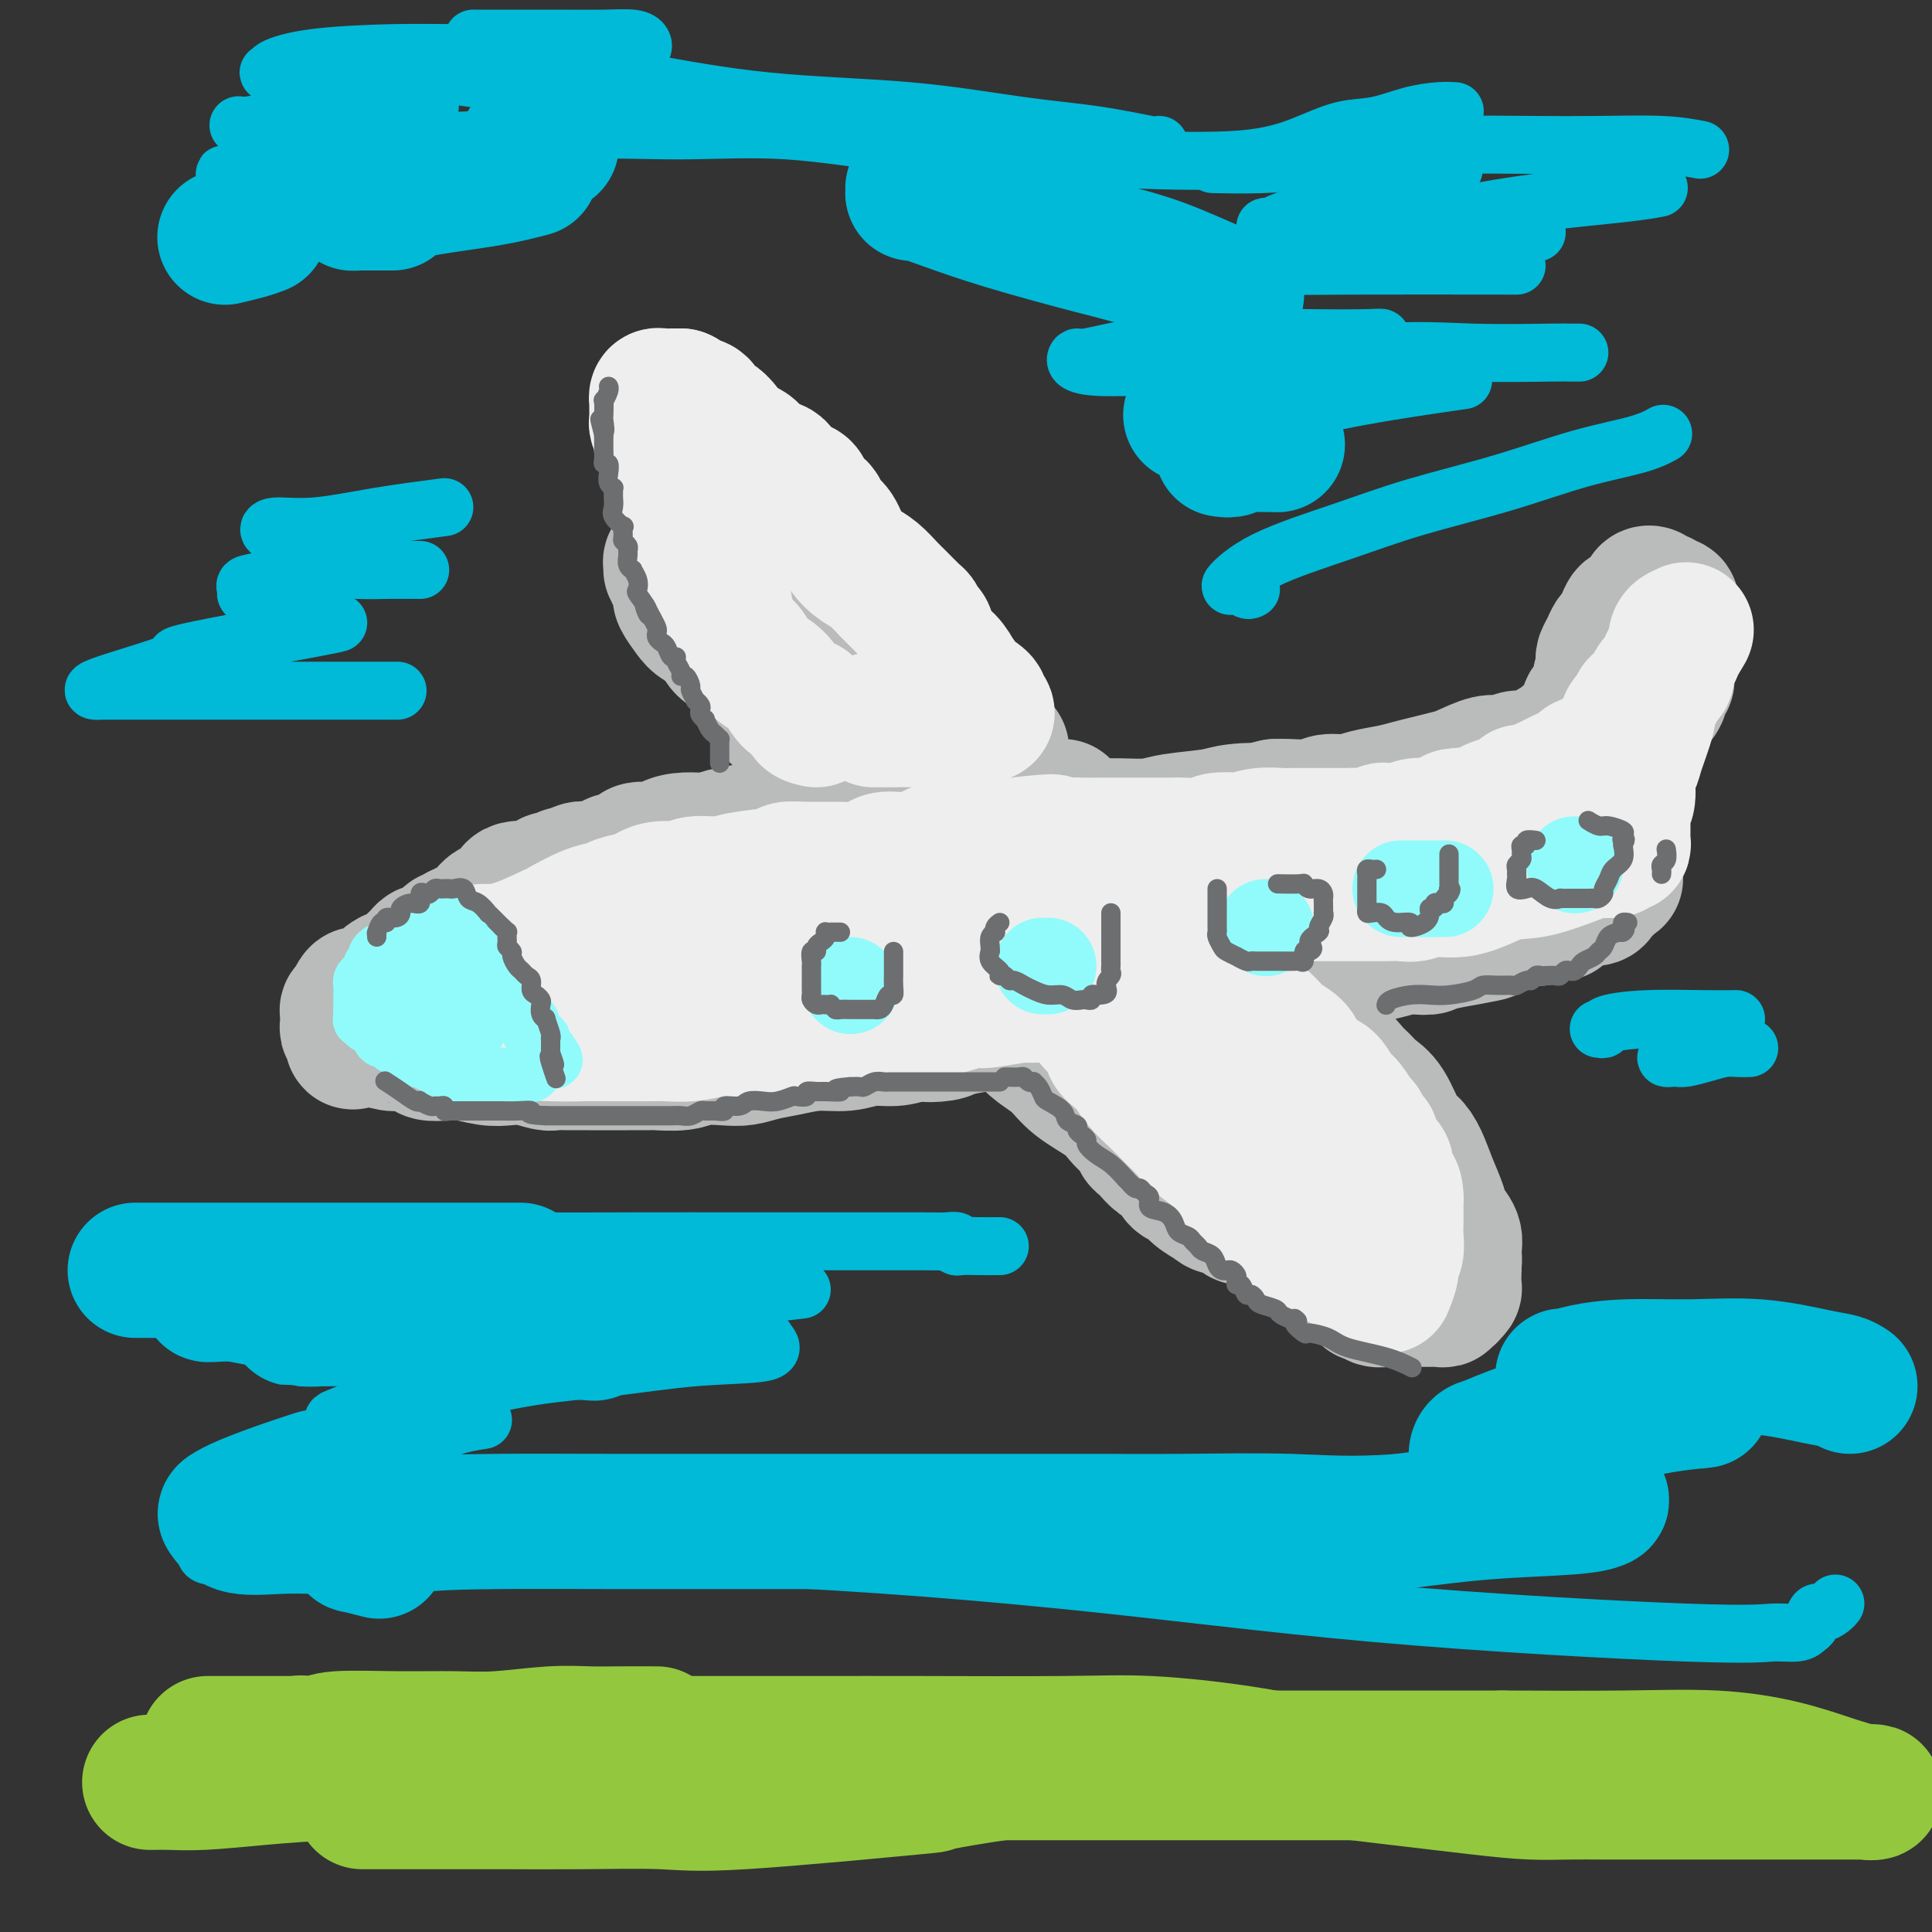 <svg viewBox='0 0 400 400' version='1.1' xmlns='http://www.w3.org/2000/svg' xmlns:xlink='http://www.w3.org/1999/xlink'><rect x="0" y="0" width="400" height="400" fill="#333333" stroke="none"/><g fill='none' stroke='rgb(186,187,187)' stroke-width='28' stroke-linecap='round' stroke-linejoin='round'><path d='M220,167c-0.324,0.000 -0.649,0.000 -1,0c-0.351,-0.000 -0.729,-0.000 -1,0c-0.271,0.000 -0.435,0.000 -1,0c-0.565,-0.000 -1.531,-0.000 -2,0c-0.469,0.000 -0.442,0.000 -1,0c-0.558,-0.000 -1.701,-0.000 -3,0c-1.299,0.000 -2.755,0.000 -4,0c-1.245,-0.000 -2.278,-0.001 -3,0c-0.722,0.001 -1.134,0.004 -2,0c-0.866,-0.004 -2.186,-0.015 -3,0c-0.814,0.015 -1.123,0.057 -2,0c-0.877,-0.057 -2.322,-0.212 -3,0c-0.678,0.212 -0.590,0.792 -1,1c-0.410,0.208 -1.319,0.045 -2,0c-0.681,-0.045 -1.134,0.027 -2,0c-0.866,-0.027 -2.146,-0.152 -3,0c-0.854,0.152 -1.281,0.580 -2,1c-0.719,0.420 -1.730,0.830 -3,1c-1.270,0.170 -2.801,0.098 -4,0c-1.199,-0.098 -2.068,-0.222 -3,0c-0.932,0.222 -1.926,0.791 -3,1c-1.074,0.209 -2.227,0.059 -3,0c-0.773,-0.059 -1.166,-0.026 -2,0c-0.834,0.026 -2.109,0.045 -3,0c-0.891,-0.045 -1.397,-0.156 -2,0c-0.603,0.156 -1.301,0.578 -2,1'/><path d='M159,172c-9.812,0.714 -3.840,-0.001 -2,0c1.840,0.001 -0.450,0.718 -2,1c-1.550,0.282 -2.361,0.127 -3,0c-0.639,-0.127 -1.106,-0.228 -2,0c-0.894,0.228 -2.215,0.783 -3,1c-0.785,0.217 -1.034,0.094 -2,0c-0.966,-0.094 -2.649,-0.161 -4,0c-1.351,0.161 -2.372,0.550 -3,1c-0.628,0.450 -0.864,0.960 -2,1c-1.136,0.040 -3.172,-0.392 -4,0c-0.828,0.392 -0.448,1.608 -1,2c-0.552,0.392 -2.034,-0.040 -3,0c-0.966,0.040 -1.415,0.551 -2,1c-0.585,0.449 -1.308,0.837 -2,1c-0.692,0.163 -1.355,0.100 -2,0c-0.645,-0.100 -1.272,-0.238 -2,0c-0.728,0.238 -1.556,0.851 -2,1c-0.444,0.149 -0.503,-0.167 -1,0c-0.497,0.167 -1.431,0.815 -2,1c-0.569,0.185 -0.772,-0.095 -1,0c-0.228,0.095 -0.481,0.563 -1,1c-0.519,0.437 -1.303,0.842 -2,1c-0.697,0.158 -1.307,0.069 -2,0c-0.693,-0.069 -1.469,-0.118 -2,0c-0.531,0.118 -0.817,0.402 -1,1c-0.183,0.598 -0.262,1.508 -1,2c-0.738,0.492 -2.136,0.565 -3,1c-0.864,0.435 -1.194,1.233 -2,2c-0.806,0.767 -2.087,1.505 -3,2c-0.913,0.495 -1.456,0.748 -2,1'/><path d='M95,193c-2.257,1.570 -1.900,0.994 -2,1c-0.100,0.006 -0.657,0.593 -1,1c-0.343,0.407 -0.474,0.634 -1,1c-0.526,0.366 -1.449,0.870 -2,1c-0.551,0.130 -0.729,-0.115 -1,0c-0.271,0.115 -0.635,0.591 -1,1c-0.365,0.409 -0.731,0.753 -1,1c-0.269,0.247 -0.441,0.398 -1,1c-0.559,0.602 -1.505,1.654 -2,2c-0.495,0.346 -0.538,-0.014 -1,0c-0.462,0.014 -1.343,0.403 -2,1c-0.657,0.597 -1.089,1.404 -2,2c-0.911,0.596 -2.300,0.982 -3,1c-0.700,0.018 -0.709,-0.332 -1,0c-0.291,0.332 -0.862,1.347 -1,2c-0.138,0.653 0.159,0.945 0,1c-0.159,0.055 -0.774,-0.126 -1,0c-0.226,0.126 -0.061,0.560 0,1c0.061,0.440 0.020,0.887 0,1c-0.020,0.113 -0.019,-0.108 0,0c0.019,0.108 0.057,0.544 0,1c-0.057,0.456 -0.208,0.930 0,1c0.208,0.070 0.774,-0.266 1,0c0.226,0.266 0.113,1.133 0,2'/><path d='M73,215c-0.204,1.388 0.285,0.357 1,0c0.715,-0.357 1.655,-0.040 2,0c0.345,0.040 0.094,-0.196 1,0c0.906,0.196 2.969,0.823 4,1c1.031,0.177 1.029,-0.097 2,0c0.971,0.097 2.913,0.566 4,1c1.087,0.434 1.319,0.835 2,1c0.681,0.165 1.812,0.096 3,0c1.188,-0.096 2.433,-0.218 4,0c1.567,0.218 3.455,0.776 5,1c1.545,0.224 2.747,0.112 4,0c1.253,-0.112 2.555,-0.226 4,0c1.445,0.226 3.032,0.793 4,1c0.968,0.207 1.318,0.056 2,0c0.682,-0.056 1.696,-0.015 3,0c1.304,0.015 2.899,0.004 4,0c1.101,-0.004 1.708,0.000 3,0c1.292,-0.000 3.267,-0.004 5,0c1.733,0.004 3.222,0.015 4,0c0.778,-0.015 0.844,-0.056 2,0c1.156,0.056 3.403,0.208 5,0c1.597,-0.208 2.543,-0.776 4,-1c1.457,-0.224 3.423,-0.102 5,0c1.577,0.102 2.763,0.186 4,0c1.237,-0.186 2.524,-0.642 4,-1c1.476,-0.358 3.139,-0.617 5,-1c1.861,-0.383 3.918,-0.890 6,-1c2.082,-0.110 4.187,0.177 6,0c1.813,-0.177 3.334,-0.817 5,-1c1.666,-0.183 3.476,0.091 5,0c1.524,-0.091 2.762,-0.545 4,-1'/><path d='M189,214c7.948,-0.940 3.820,-0.289 3,0c-0.820,0.289 1.670,0.217 3,0c1.330,-0.217 1.502,-0.580 3,-1c1.498,-0.420 4.323,-0.896 6,-1c1.677,-0.104 2.207,0.166 3,0c0.793,-0.166 1.851,-0.766 3,-1c1.149,-0.234 2.391,-0.100 4,0c1.609,0.100 3.585,0.167 5,0c1.415,-0.167 2.270,-0.569 3,-1c0.730,-0.431 1.334,-0.890 3,-1c1.666,-0.110 4.393,0.129 6,0c1.607,-0.129 2.095,-0.626 3,-1c0.905,-0.374 2.226,-0.625 3,-1c0.774,-0.375 1.000,-0.875 2,-1c1.000,-0.125 2.774,0.125 4,0c1.226,-0.125 1.905,-0.626 3,-1c1.095,-0.374 2.606,-0.622 4,-1c1.394,-0.378 2.669,-0.888 4,-1c1.331,-0.112 2.716,0.173 4,0c1.284,-0.173 2.468,-0.806 4,-1c1.532,-0.194 3.413,0.050 5,0c1.587,-0.050 2.880,-0.395 5,-1c2.120,-0.605 5.066,-1.469 7,-2c1.934,-0.531 2.856,-0.730 4,-1c1.144,-0.270 2.511,-0.612 4,-1c1.489,-0.388 3.099,-0.822 4,-1c0.901,-0.178 1.092,-0.100 2,0c0.908,0.100 2.532,0.223 3,0c0.468,-0.223 -0.220,-0.791 0,-1c0.220,-0.209 1.349,-0.060 2,0c0.651,0.060 0.826,0.030 1,0'/><path d='M299,195c17.366,-3.101 5.779,-1.352 2,-1c-3.779,0.352 0.248,-0.693 2,-1c1.752,-0.307 1.228,0.124 2,0c0.772,-0.124 2.840,-0.804 4,-1c1.160,-0.196 1.414,0.091 2,0c0.586,-0.091 1.506,-0.559 2,-1c0.494,-0.441 0.563,-0.854 1,-1c0.437,-0.146 1.244,-0.025 2,0c0.756,0.025 1.463,-0.046 2,0c0.537,0.046 0.905,0.209 1,0c0.095,-0.209 -0.083,-0.791 0,-1c0.083,-0.209 0.426,-0.045 1,0c0.574,0.045 1.381,-0.031 2,0c0.619,0.031 1.052,0.167 1,0c-0.052,-0.167 -0.589,-0.636 0,-1c0.589,-0.364 2.305,-0.623 3,-1c0.695,-0.377 0.368,-0.872 1,-1c0.632,-0.128 2.222,0.110 3,0c0.778,-0.110 0.744,-0.568 1,-1c0.256,-0.432 0.800,-0.837 1,-1c0.200,-0.163 0.054,-0.082 0,0c-0.054,0.082 -0.015,0.166 0,0c0.015,-0.166 0.008,-0.583 0,-1'/><path d='M332,183c5.045,-1.979 1.156,-0.925 0,-1c-1.156,-0.075 0.421,-1.279 1,-2c0.579,-0.721 0.159,-0.961 0,-2c-0.159,-1.039 -0.057,-2.878 0,-4c0.057,-1.122 0.071,-1.526 0,-2c-0.071,-0.474 -0.225,-1.018 0,-2c0.225,-0.982 0.830,-2.403 1,-3c0.170,-0.597 -0.095,-0.368 0,-1c0.095,-0.632 0.550,-2.123 1,-3c0.450,-0.877 0.894,-1.140 1,-2c0.106,-0.860 -0.127,-2.318 0,-3c0.127,-0.682 0.613,-0.587 1,-1c0.387,-0.413 0.676,-1.332 1,-2c0.324,-0.668 0.682,-1.085 1,-2c0.318,-0.915 0.597,-2.329 1,-3c0.403,-0.671 0.930,-0.599 1,-1c0.070,-0.401 -0.317,-1.273 0,-2c0.317,-0.727 1.339,-1.307 2,-2c0.661,-0.693 0.961,-1.498 1,-2c0.039,-0.502 -0.182,-0.703 0,-1c0.182,-0.297 0.767,-0.692 1,-1c0.233,-0.308 0.115,-0.530 0,-1c-0.115,-0.470 -0.227,-1.186 0,-2c0.227,-0.814 0.793,-1.724 1,-2c0.207,-0.276 0.055,0.081 0,0c-0.055,-0.081 -0.015,-0.600 0,-1c0.015,-0.400 0.004,-0.682 0,-1c-0.004,-0.318 -0.001,-0.673 0,-1c0.001,-0.327 0.000,-0.627 0,-1c-0.000,-0.373 -0.000,-0.821 0,-1c0.000,-0.179 0.000,-0.090 0,0'/><path d='M346,131c1.547,-4.505 0.416,-2.269 0,-2c-0.416,0.269 -0.115,-1.430 0,-2c0.115,-0.570 0.046,-0.009 0,0c-0.046,0.009 -0.069,-0.532 0,-1c0.069,-0.468 0.230,-0.861 0,-1c-0.230,-0.139 -0.849,-0.022 -1,0c-0.151,0.022 0.167,-0.050 0,0c-0.167,0.050 -0.819,0.223 -1,0c-0.181,-0.223 0.110,-0.841 0,-1c-0.110,-0.159 -0.620,0.141 -1,0c-0.380,-0.141 -0.630,-0.723 -1,-1c-0.370,-0.277 -0.858,-0.247 -1,0c-0.142,0.247 0.064,0.713 0,1c-0.064,0.287 -0.398,0.395 -1,1c-0.602,0.605 -1.471,1.705 -2,2c-0.529,0.295 -0.719,-0.217 -1,0c-0.281,0.217 -0.653,1.161 -1,2c-0.347,0.839 -0.667,1.572 -1,2c-0.333,0.428 -0.678,0.551 -1,1c-0.322,0.449 -0.623,1.223 -1,2c-0.377,0.777 -0.832,1.555 -1,2c-0.168,0.445 -0.048,0.556 0,1c0.048,0.444 0.024,1.222 0,2'/><path d='M332,139c-1.478,2.605 -0.172,1.118 0,1c0.172,-0.118 -0.790,1.134 -1,2c-0.210,0.866 0.332,1.345 0,2c-0.332,0.655 -1.538,1.484 -2,2c-0.462,0.516 -0.179,0.719 0,1c0.179,0.281 0.255,0.639 0,1c-0.255,0.361 -0.842,0.724 -1,1c-0.158,0.276 0.111,0.465 0,1c-0.111,0.535 -0.604,1.415 -1,2c-0.396,0.585 -0.697,0.874 -1,1c-0.303,0.126 -0.609,0.089 -1,0c-0.391,-0.089 -0.866,-0.232 -1,0c-0.134,0.232 0.073,0.837 0,1c-0.073,0.163 -0.427,-0.115 -1,0c-0.573,0.115 -1.364,0.624 -2,1c-0.636,0.376 -1.116,0.621 -2,1c-0.884,0.379 -2.173,0.893 -3,1c-0.827,0.107 -1.193,-0.193 -2,0c-0.807,0.193 -2.056,0.878 -3,1c-0.944,0.122 -1.582,-0.318 -3,0c-1.418,0.318 -3.617,1.395 -5,2c-1.383,0.605 -1.952,0.739 -3,1c-1.048,0.261 -2.576,0.648 -4,1c-1.424,0.352 -2.745,0.668 -4,1c-1.255,0.332 -2.445,0.681 -4,1c-1.555,0.319 -3.477,0.607 -5,1c-1.523,0.393 -2.649,0.890 -4,1c-1.351,0.110 -2.929,-0.166 -4,0c-1.071,0.166 -1.634,0.776 -3,1c-1.366,0.224 -3.533,0.064 -5,0c-1.467,-0.064 -2.233,-0.032 -3,0'/><path d='M264,167c-9.245,2.096 -3.856,1.336 -3,1c0.856,-0.336 -2.819,-0.248 -5,0c-2.181,0.248 -2.868,0.655 -5,1c-2.132,0.345 -5.710,0.628 -8,1c-2.290,0.372 -3.292,0.835 -5,1c-1.708,0.165 -4.122,0.034 -6,0c-1.878,-0.034 -3.222,0.030 -5,0c-1.778,-0.030 -3.992,-0.152 -6,0c-2.008,0.152 -3.810,0.579 -5,1c-1.190,0.421 -1.769,0.834 -2,1c-0.231,0.166 -0.116,0.083 0,0'/><path d='M170,157c0.180,-0.643 0.359,-1.286 0,-2c-0.359,-0.714 -1.257,-1.501 -2,-2c-0.743,-0.499 -1.332,-0.712 -2,-1c-0.668,-0.288 -1.416,-0.653 -2,-1c-0.584,-0.347 -1.004,-0.676 -1,-1c0.004,-0.324 0.434,-0.643 0,-1c-0.434,-0.357 -1.730,-0.752 -2,-1c-0.270,-0.248 0.487,-0.350 0,-1c-0.487,-0.650 -2.217,-1.850 -3,-3c-0.783,-1.150 -0.617,-2.251 -1,-3c-0.383,-0.749 -1.314,-1.145 -2,-2c-0.686,-0.855 -1.128,-2.167 -2,-3c-0.872,-0.833 -2.175,-1.186 -3,-2c-0.825,-0.814 -1.174,-2.088 -2,-3c-0.826,-0.912 -2.131,-1.463 -3,-2c-0.869,-0.537 -1.304,-1.061 -2,-2c-0.696,-0.939 -1.653,-2.292 -2,-3c-0.347,-0.708 -0.083,-0.772 0,-1c0.083,-0.228 -0.016,-0.621 0,-1c0.016,-0.379 0.148,-0.746 0,-1c-0.148,-0.254 -0.577,-0.397 -1,-1c-0.423,-0.603 -0.839,-1.667 -1,-2c-0.161,-0.333 -0.065,0.064 0,0c0.065,-0.064 0.100,-0.590 0,-1c-0.100,-0.410 -0.336,-0.704 0,-1c0.336,-0.296 1.245,-0.595 2,-1c0.755,-0.405 1.357,-0.917 2,-1c0.643,-0.083 1.327,0.262 2,0c0.673,-0.262 1.337,-1.131 2,-2'/><path d='M147,112c1.521,-0.928 1.323,-0.250 2,0c0.677,0.250 2.230,0.070 3,0c0.770,-0.070 0.757,-0.029 2,0c1.243,0.029 3.740,0.046 5,0c1.260,-0.046 1.282,-0.154 2,0c0.718,0.154 2.133,0.570 3,1c0.867,0.430 1.188,0.876 2,1c0.812,0.124 2.115,-0.072 3,0c0.885,0.072 1.352,0.414 2,1c0.648,0.586 1.477,1.417 2,2c0.523,0.583 0.739,0.919 1,1c0.261,0.081 0.567,-0.091 1,0c0.433,0.091 0.992,0.447 1,1c0.008,0.553 -0.536,1.302 0,2c0.536,0.698 2.150,1.344 3,2c0.850,0.656 0.935,1.323 2,2c1.065,0.677 3.109,1.365 4,2c0.891,0.635 0.628,1.217 1,2c0.372,0.783 1.379,1.766 2,2c0.621,0.234 0.856,-0.281 1,0c0.144,0.281 0.197,1.359 1,3c0.803,1.641 2.355,3.845 3,5c0.645,1.155 0.384,1.261 1,2c0.616,0.739 2.110,2.111 3,3c0.890,0.889 1.178,1.296 2,2c0.822,0.704 2.179,1.704 3,3c0.821,1.296 1.106,2.887 2,4c0.894,1.113 2.398,1.746 3,2c0.602,0.254 0.301,0.127 0,0'/><path d='M205,204c-0.104,0.351 -0.208,0.702 0,1c0.208,0.298 0.729,0.544 1,1c0.271,0.456 0.292,1.121 1,2c0.708,0.879 2.105,1.970 3,3c0.895,1.030 1.289,1.997 2,3c0.711,1.003 1.738,2.040 3,3c1.262,0.960 2.760,1.842 4,3c1.240,1.158 2.221,2.590 4,4c1.779,1.410 4.357,2.797 6,4c1.643,1.203 2.352,2.220 3,3c0.648,0.780 1.233,1.321 2,2c0.767,0.679 1.714,1.495 2,2c0.286,0.505 -0.088,0.699 0,1c0.088,0.301 0.640,0.710 1,1c0.360,0.290 0.529,0.463 1,1c0.471,0.537 1.243,1.438 2,2c0.757,0.562 1.500,0.783 2,1c0.500,0.217 0.757,0.429 1,1c0.243,0.571 0.472,1.502 1,2c0.528,0.498 1.354,0.562 2,1c0.646,0.438 1.113,1.250 2,2c0.887,0.750 2.194,1.439 3,2c0.806,0.561 1.112,0.994 2,1c0.888,0.006 2.358,-0.415 3,0c0.642,0.415 0.455,1.665 1,2c0.545,0.335 1.823,-0.244 3,0c1.177,0.244 2.254,1.313 3,2c0.746,0.687 1.162,0.993 2,1c0.838,0.007 2.096,-0.284 3,0c0.904,0.284 1.452,1.142 2,2'/><path d='M270,257c4.033,1.790 3.117,1.267 3,1c-0.117,-0.267 0.565,-0.276 1,0c0.435,0.276 0.623,0.836 1,1c0.377,0.164 0.944,-0.068 1,0c0.056,0.068 -0.399,0.438 0,1c0.399,0.562 1.652,1.317 2,2c0.348,0.683 -0.209,1.294 0,2c0.209,0.706 1.184,1.509 2,2c0.816,0.491 1.475,0.671 2,1c0.525,0.329 0.917,0.806 1,1c0.083,0.194 -0.145,0.105 0,0c0.145,-0.105 0.661,-0.224 1,0c0.339,0.224 0.499,0.792 1,1c0.501,0.208 1.341,0.056 2,0c0.659,-0.056 1.136,-0.015 2,0c0.864,0.015 2.116,0.005 3,0c0.884,-0.005 1.398,-0.005 2,0c0.602,0.005 1.290,0.015 2,0c0.710,-0.015 1.443,-0.056 2,0c0.557,0.056 0.938,0.208 1,0c0.062,-0.208 -0.194,-0.776 0,-1c0.194,-0.224 0.836,-0.104 1,0c0.164,0.104 -0.152,0.194 0,0c0.152,-0.194 0.773,-0.670 1,-1c0.227,-0.330 0.061,-0.512 0,-1c-0.061,-0.488 -0.017,-1.282 0,-2c0.017,-0.718 0.009,-1.359 0,-2'/><path d='M301,262c0.279,-1.621 -0.022,-2.172 0,-3c0.022,-0.828 0.368,-1.933 0,-3c-0.368,-1.067 -1.450,-2.097 -2,-3c-0.550,-0.903 -0.569,-1.680 -1,-3c-0.431,-1.320 -1.273,-3.183 -2,-5c-0.727,-1.817 -1.339,-3.589 -2,-5c-0.661,-1.411 -1.370,-2.461 -2,-3c-0.630,-0.539 -1.179,-0.566 -2,-2c-0.821,-1.434 -1.913,-4.276 -3,-6c-1.087,-1.724 -2.167,-2.330 -3,-3c-0.833,-0.670 -1.418,-1.404 -2,-2c-0.582,-0.596 -1.161,-1.054 -2,-2c-0.839,-0.946 -1.938,-2.382 -3,-3c-1.062,-0.618 -2.086,-0.420 -3,-1c-0.914,-0.580 -1.716,-1.939 -3,-3c-1.284,-1.061 -3.048,-1.826 -5,-3c-1.952,-1.174 -4.090,-2.758 -6,-4c-1.910,-1.242 -3.591,-2.142 -5,-3c-1.409,-0.858 -2.545,-1.674 -3,-2c-0.455,-0.326 -0.227,-0.163 0,0'/></g>
<g fill='none' stroke='rgb(238,238,238)' stroke-width='28' stroke-linecap='round' stroke-linejoin='round'><path d='M169,149c-0.920,-0.199 -1.839,-0.398 -2,-1c-0.161,-0.602 0.438,-1.607 0,-2c-0.438,-0.393 -1.913,-0.174 -3,-1c-1.087,-0.826 -1.788,-2.697 -3,-4c-1.212,-1.303 -2.937,-2.040 -4,-3c-1.063,-0.960 -1.466,-2.144 -2,-3c-0.534,-0.856 -1.200,-1.384 -2,-2c-0.800,-0.616 -1.735,-1.322 -2,-2c-0.265,-0.678 0.140,-1.330 0,-2c-0.140,-0.670 -0.825,-1.357 -1,-2c-0.175,-0.643 0.160,-1.241 0,-2c-0.160,-0.759 -0.816,-1.680 -1,-2c-0.184,-0.320 0.104,-0.039 0,0c-0.104,0.039 -0.602,-0.164 -1,-1c-0.398,-0.836 -0.698,-2.307 -1,-3c-0.302,-0.693 -0.606,-0.609 -1,-1c-0.394,-0.391 -0.879,-1.256 -1,-2c-0.121,-0.744 0.121,-1.368 0,-2c-0.121,-0.632 -0.606,-1.273 -1,-2c-0.394,-0.727 -0.698,-1.542 -1,-2c-0.302,-0.458 -0.603,-0.560 -1,-1c-0.397,-0.440 -0.891,-1.217 -1,-2c-0.109,-0.783 0.167,-1.571 0,-2c-0.167,-0.429 -0.776,-0.500 -1,-1c-0.224,-0.500 -0.064,-1.429 0,-2c0.064,-0.571 0.032,-0.786 0,-1'/><path d='M140,101c-1.946,-5.269 -1.310,-3.443 -1,-3c0.310,0.443 0.293,-0.497 0,-1c-0.293,-0.503 -0.862,-0.567 -1,-1c-0.138,-0.433 0.155,-1.233 0,-2c-0.155,-0.767 -0.760,-1.501 -1,-2c-0.240,-0.499 -0.117,-0.764 0,-1c0.117,-0.236 0.227,-0.445 0,-1c-0.227,-0.555 -0.793,-1.458 -1,-2c-0.207,-0.542 -0.055,-0.723 0,-1c0.055,-0.277 0.015,-0.649 0,-1c-0.015,-0.351 -0.004,-0.682 0,-1c0.004,-0.318 0.000,-0.625 0,-1c-0.000,-0.375 0.003,-0.818 0,-1c-0.003,-0.182 -0.012,-0.101 0,0c0.012,0.101 0.045,0.223 0,0c-0.045,-0.223 -0.167,-0.792 0,-1c0.167,-0.208 0.622,-0.056 1,0c0.378,0.056 0.679,0.015 1,0c0.321,-0.015 0.663,-0.004 1,0c0.337,0.004 0.668,0.001 1,0c0.332,-0.001 0.666,-0.001 1,0'/><path d='M141,82c0.810,0.194 0.335,0.678 1,1c0.665,0.322 2.472,0.483 3,1c0.528,0.517 -0.221,1.389 0,2c0.221,0.611 1.413,0.959 2,1c0.587,0.041 0.568,-0.227 1,0c0.432,0.227 1.313,0.948 2,2c0.687,1.052 1.180,2.436 2,3c0.820,0.564 1.967,0.307 3,1c1.033,0.693 1.950,2.335 3,3c1.050,0.665 2.232,0.354 3,1c0.768,0.646 1.123,2.250 2,3c0.877,0.750 2.277,0.648 3,1c0.723,0.352 0.770,1.158 1,2c0.230,0.842 0.642,1.718 1,2c0.358,0.282 0.661,-0.031 1,0c0.339,0.031 0.713,0.407 1,1c0.287,0.593 0.488,1.404 1,2c0.512,0.596 1.334,0.979 2,2c0.666,1.021 1.174,2.681 2,4c0.826,1.319 1.969,2.297 3,3c1.031,0.703 1.951,1.130 3,2c1.049,0.870 2.228,2.183 3,3c0.772,0.817 1.138,1.136 2,2c0.862,0.864 2.220,2.271 3,3c0.780,0.729 0.981,0.779 1,1c0.019,0.221 -0.143,0.614 0,1c0.143,0.386 0.591,0.764 1,1c0.409,0.236 0.780,0.331 1,1c0.220,0.669 0.290,1.911 1,3c0.710,1.089 2.060,2.025 3,3c0.940,0.975 1.470,1.987 2,3'/><path d='M198,140c5.505,6.892 3.267,4.621 3,4c-0.267,-0.621 1.436,0.408 2,1c0.564,0.592 -0.011,0.746 0,1c0.011,0.254 0.609,0.608 1,1c0.391,0.392 0.577,0.823 0,1c-0.577,0.177 -1.916,0.100 -3,0c-1.084,-0.100 -1.914,-0.223 -3,0c-1.086,0.223 -2.428,0.792 -4,1c-1.572,0.208 -3.374,0.056 -5,0c-1.626,-0.056 -3.077,-0.015 -4,0c-0.923,0.015 -1.320,0.004 -2,0c-0.680,-0.004 -1.645,-0.001 -2,0c-0.355,0.001 -0.102,0.000 0,0c0.102,-0.000 0.051,-0.000 0,0'/><path d='M100,197c0.406,-0.007 0.811,-0.013 1,0c0.189,0.013 0.160,0.046 1,0c0.840,-0.046 2.547,-0.169 5,-1c2.453,-0.831 5.652,-2.369 7,-3c1.348,-0.631 0.844,-0.354 2,-1c1.156,-0.646 3.972,-2.214 6,-3c2.028,-0.786 3.269,-0.789 4,-1c0.731,-0.211 0.951,-0.630 2,-1c1.049,-0.370 2.925,-0.692 4,-1c1.075,-0.308 1.347,-0.604 2,-1c0.653,-0.396 1.686,-0.894 3,-1c1.314,-0.106 2.909,0.179 4,0c1.091,-0.179 1.677,-0.822 3,-1c1.323,-0.178 3.382,0.110 5,0c1.618,-0.110 2.794,-0.618 5,-1c2.206,-0.382 5.443,-0.637 7,-1c1.557,-0.363 1.436,-0.832 2,-1c0.564,-0.168 1.813,-0.035 4,0c2.187,0.035 5.312,-0.030 7,0c1.688,0.030 1.939,0.154 3,0c1.061,-0.154 2.934,-0.585 4,-1c1.066,-0.415 1.327,-0.814 2,-1c0.673,-0.186 1.760,-0.159 3,0c1.240,0.159 2.633,0.449 4,0c1.367,-0.449 2.709,-1.637 4,-2c1.291,-0.363 2.532,0.099 4,0c1.468,-0.099 3.165,-0.757 5,-1c1.835,-0.243 3.810,-0.069 5,0c1.190,0.069 1.595,0.035 2,0'/><path d='M210,175c12.376,-1.392 6.815,-0.373 6,0c-0.815,0.373 3.114,0.100 5,0c1.886,-0.100 1.728,-0.027 3,0c1.272,0.027 3.972,0.007 5,0c1.028,-0.007 0.383,-0.002 1,0c0.617,0.002 2.495,0.002 4,0c1.505,-0.002 2.638,-0.004 4,0c1.362,0.004 2.954,0.015 4,0c1.046,-0.015 1.545,-0.056 3,0c1.455,0.056 3.866,0.207 5,0c1.134,-0.207 0.992,-0.774 2,-1c1.008,-0.226 3.165,-0.113 4,0c0.835,0.113 0.348,0.226 1,0c0.652,-0.226 2.442,-0.793 4,-1c1.558,-0.207 2.883,-0.056 4,0c1.117,0.056 2.026,0.015 3,0c0.974,-0.015 2.014,-0.004 3,0c0.986,0.004 1.917,0.001 3,0c1.083,-0.001 2.319,0.001 3,0c0.681,-0.001 0.806,-0.004 1,0c0.194,0.004 0.456,0.015 1,0c0.544,-0.015 1.370,-0.056 2,0c0.630,0.056 1.063,0.207 2,0c0.937,-0.207 2.377,-0.774 3,-1c0.623,-0.226 0.428,-0.112 1,0c0.572,0.112 1.910,0.223 3,0c1.090,-0.223 1.930,-0.781 3,-1c1.070,-0.219 2.369,-0.100 3,0c0.631,0.100 0.593,0.181 1,0c0.407,-0.181 1.259,-0.623 2,-1c0.741,-0.377 1.370,-0.688 2,-1'/><path d='M301,169c3.615,-0.571 2.651,0.002 3,0c0.349,-0.002 2.011,-0.579 3,-1c0.989,-0.421 1.304,-0.686 2,-1c0.696,-0.314 1.772,-0.675 3,-1c1.228,-0.325 2.609,-0.612 3,-1c0.391,-0.388 -0.207,-0.876 0,-1c0.207,-0.124 1.219,0.118 2,0c0.781,-0.118 1.331,-0.595 2,-1c0.669,-0.405 1.458,-0.739 2,-1c0.542,-0.261 0.837,-0.450 2,-1c1.163,-0.550 3.194,-1.460 4,-2c0.806,-0.540 0.387,-0.709 1,-1c0.613,-0.291 2.258,-0.706 3,-1c0.742,-0.294 0.580,-0.469 1,-1c0.420,-0.531 1.422,-1.418 2,-2c0.578,-0.582 0.731,-0.860 1,-1c0.269,-0.140 0.653,-0.141 1,-1c0.347,-0.859 0.657,-2.576 1,-3c0.343,-0.424 0.721,0.443 1,0c0.279,-0.443 0.461,-2.198 1,-3c0.539,-0.802 1.436,-0.652 2,-1c0.564,-0.348 0.795,-1.196 1,-2c0.205,-0.804 0.385,-1.566 1,-2c0.615,-0.434 1.666,-0.539 2,-1c0.334,-0.461 -0.051,-1.277 0,-2c0.051,-0.723 0.536,-1.354 1,-2c0.464,-0.646 0.908,-1.307 1,-2c0.092,-0.693 -0.168,-1.417 0,-2c0.168,-0.583 0.762,-1.024 1,-1c0.238,0.024 0.119,0.512 0,1'/><path d='M348,132c2.478,-3.632 0.174,-0.211 -1,2c-1.174,2.211 -1.217,3.212 -2,5c-0.783,1.788 -2.305,4.363 -3,6c-0.695,1.637 -0.563,2.337 -1,4c-0.437,1.663 -1.441,4.290 -2,6c-0.559,1.710 -0.672,2.503 -1,3c-0.328,0.497 -0.873,0.696 -1,2c-0.127,1.304 0.162,3.712 0,5c-0.162,1.288 -0.775,1.458 -1,2c-0.225,0.542 -0.060,1.458 0,2c0.060,0.542 0.017,0.710 0,1c-0.017,0.290 -0.008,0.704 0,1c0.008,0.296 0.015,0.476 0,1c-0.015,0.524 -0.052,1.394 0,2c0.052,0.606 0.192,0.948 0,1c-0.192,0.052 -0.717,-0.185 -1,0c-0.283,0.185 -0.323,0.793 -1,1c-0.677,0.207 -1.991,0.015 -3,0c-1.009,-0.015 -1.712,0.149 -4,1c-2.288,0.851 -6.159,2.389 -9,3c-2.841,0.611 -4.651,0.293 -7,1c-2.349,0.707 -5.236,2.438 -8,3c-2.764,0.562 -5.405,-0.046 -7,0c-1.595,0.046 -2.145,0.744 -3,1c-0.855,0.256 -2.016,0.069 -3,0c-0.984,-0.069 -1.791,-0.018 -3,0c-1.209,0.018 -2.819,0.005 -4,0c-1.181,-0.005 -1.933,-0.001 -3,0c-1.067,0.001 -2.448,0.000 -4,0c-1.552,-0.000 -3.276,-0.000 -5,0'/><path d='M271,185c-5.451,0.155 -3.079,0.041 -4,0c-0.921,-0.041 -5.133,-0.011 -8,0c-2.867,0.011 -4.387,0.003 -6,0c-1.613,-0.003 -3.319,-0.000 -5,0c-1.681,0.000 -3.338,-0.001 -5,0c-1.662,0.001 -3.329,0.004 -5,0c-1.671,-0.004 -3.346,-0.016 -5,0c-1.654,0.016 -3.288,0.060 -5,0c-1.712,-0.060 -3.501,-0.223 -5,0c-1.499,0.223 -2.707,0.834 -4,1c-1.293,0.166 -2.671,-0.113 -4,0c-1.329,0.113 -2.609,0.618 -4,1c-1.391,0.382 -2.892,0.642 -4,1c-1.108,0.358 -1.822,0.814 -4,1c-2.178,0.186 -5.821,0.102 -8,0c-2.179,-0.102 -2.894,-0.224 -4,0c-1.106,0.224 -2.602,0.792 -4,1c-1.398,0.208 -2.699,0.056 -4,0c-1.301,-0.056 -2.601,-0.016 -4,0c-1.399,0.016 -2.896,0.008 -4,0c-1.104,-0.008 -1.816,-0.017 -3,0c-1.184,0.017 -2.842,0.060 -4,0c-1.158,-0.060 -1.818,-0.223 -3,0c-1.182,0.223 -2.887,0.830 -4,1c-1.113,0.170 -1.635,-0.098 -3,0c-1.365,0.098 -3.573,0.562 -5,1c-1.427,0.438 -2.073,0.849 -3,1c-0.927,0.151 -2.135,0.040 -3,0c-0.865,-0.040 -1.387,-0.011 -2,0c-0.613,0.011 -1.318,0.003 -2,0c-0.682,-0.003 -1.341,-0.002 -2,0'/><path d='M141,193c-12.972,1.172 -4.402,0.103 -2,0c2.402,-0.103 -1.362,0.761 -3,1c-1.638,0.239 -1.148,-0.146 -2,0c-0.852,0.146 -3.044,0.823 -4,1c-0.956,0.177 -0.674,-0.145 -2,0c-1.326,0.145 -4.260,0.757 -5,1c-0.740,0.243 0.713,0.117 0,0c-0.713,-0.117 -3.591,-0.225 -5,0c-1.409,0.225 -1.349,0.782 -2,1c-0.651,0.218 -2.012,0.096 -3,0c-0.988,-0.096 -1.602,-0.166 -2,0c-0.398,0.166 -0.580,0.569 -1,1c-0.420,0.431 -1.079,0.890 -2,1c-0.921,0.110 -2.105,-0.130 -3,0c-0.895,0.130 -1.500,0.630 -2,1c-0.500,0.370 -0.894,0.610 -2,1c-1.106,0.390 -2.922,0.931 -4,1c-1.078,0.069 -1.416,-0.333 -2,0c-0.584,0.333 -1.413,1.400 -2,2c-0.587,0.600 -0.932,0.734 -1,1c-0.068,0.266 0.140,0.663 0,1c-0.140,0.337 -0.627,0.615 -1,1c-0.373,0.385 -0.633,0.877 -1,1c-0.367,0.123 -0.843,-0.125 -1,0c-0.157,0.125 0.005,0.622 0,1c-0.005,0.378 -0.177,0.637 0,1c0.177,0.363 0.701,0.828 1,1c0.299,0.172 0.371,0.049 1,0c0.629,-0.049 1.814,-0.025 3,0'/><path d='M94,211c1.665,0.702 3.327,1.456 7,2c3.673,0.544 9.357,0.878 13,1c3.643,0.122 5.244,0.033 7,0c1.756,-0.033 3.665,-0.009 5,0c1.335,0.009 2.095,0.003 3,0c0.905,-0.003 1.956,-0.005 3,0c1.044,0.005 2.081,0.016 3,0c0.919,-0.016 1.718,-0.060 3,0c1.282,0.060 3.045,0.222 5,0c1.955,-0.222 4.102,-0.830 6,-1c1.898,-0.170 3.546,0.098 5,0c1.454,-0.098 2.714,-0.561 5,-1c2.286,-0.439 5.599,-0.853 8,-1c2.401,-0.147 3.892,-0.026 5,0c1.108,0.026 1.834,-0.045 3,0c1.166,0.045 2.773,0.204 4,0c1.227,-0.204 2.075,-0.771 3,-1c0.925,-0.229 1.929,-0.122 3,0c1.071,0.122 2.210,0.257 3,0c0.790,-0.257 1.233,-0.905 2,-1c0.767,-0.095 1.860,0.363 4,0c2.140,-0.363 5.327,-1.547 7,-2c1.673,-0.453 1.832,-0.174 2,0c0.168,0.174 0.345,0.243 2,0c1.655,-0.243 4.786,-0.797 6,-1c1.214,-0.203 0.509,-0.054 1,0c0.491,0.054 2.179,0.015 3,0c0.821,-0.015 0.777,-0.004 1,0c0.223,0.004 0.714,0.001 1,0c0.286,-0.001 0.367,-0.000 1,0c0.633,0.000 1.816,0.000 3,0'/><path d='M221,206c12.168,-1.243 3.588,-0.352 1,0c-2.588,0.352 0.814,0.163 2,0c1.186,-0.163 0.154,-0.301 0,0c-0.154,0.301 0.570,1.039 1,2c0.430,0.961 0.566,2.144 1,3c0.434,0.856 1.166,1.383 2,2c0.834,0.617 1.769,1.322 2,2c0.231,0.678 -0.241,1.329 0,2c0.241,0.671 1.195,1.363 2,2c0.805,0.637 1.461,1.220 2,2c0.539,0.780 0.961,1.759 2,3c1.039,1.241 2.694,2.746 4,4c1.306,1.254 2.261,2.259 3,3c0.739,0.741 1.261,1.218 2,2c0.739,0.782 1.696,1.868 3,3c1.304,1.132 2.954,2.309 4,3c1.046,0.691 1.488,0.896 2,2c0.512,1.104 1.093,3.107 2,4c0.907,0.893 2.141,0.676 3,1c0.859,0.324 1.344,1.190 2,2c0.656,0.810 1.484,1.564 2,2c0.516,0.436 0.719,0.553 1,1c0.281,0.447 0.641,1.223 1,2'/><path d='M265,253c6.693,7.434 1.425,2.518 0,1c-1.425,-1.518 0.994,0.363 2,1c1.006,0.637 0.598,0.031 1,0c0.402,-0.031 1.613,0.512 2,1c0.387,0.488 -0.051,0.919 0,1c0.051,0.081 0.591,-0.190 1,0c0.409,0.190 0.688,0.841 1,1c0.312,0.159 0.658,-0.175 1,0c0.342,0.175 0.681,0.858 1,1c0.319,0.142 0.617,-0.255 1,0c0.383,0.255 0.849,1.164 2,2c1.151,0.836 2.987,1.600 4,2c1.013,0.400 1.204,0.437 2,1c0.796,0.563 2.198,1.651 3,2c0.802,0.349 1.003,-0.041 1,0c-0.003,0.041 -0.211,0.514 0,0c0.211,-0.514 0.841,-2.014 1,-3c0.159,-0.986 -0.154,-1.457 0,-2c0.154,-0.543 0.773,-1.159 1,-2c0.227,-0.841 0.061,-1.906 0,-3c-0.061,-1.094 -0.016,-2.218 0,-3c0.016,-0.782 0.005,-1.224 0,-2c-0.005,-0.776 -0.002,-1.888 0,-3'/><path d='M289,248c0.004,-3.302 -1.487,-2.559 -2,-3c-0.513,-0.441 -0.049,-2.068 0,-3c0.049,-0.932 -0.316,-1.171 -1,-2c-0.684,-0.829 -1.688,-2.248 -2,-3c-0.312,-0.752 0.068,-0.839 0,-1c-0.068,-0.161 -0.585,-0.398 -1,-1c-0.415,-0.602 -0.730,-1.569 -1,-2c-0.270,-0.431 -0.496,-0.325 -1,-1c-0.504,-0.675 -1.287,-2.131 -2,-3c-0.713,-0.869 -1.357,-1.150 -2,-2c-0.643,-0.850 -1.285,-2.269 -2,-3c-0.715,-0.731 -1.501,-0.772 -2,-1c-0.499,-0.228 -0.709,-0.641 -1,-1c-0.291,-0.359 -0.663,-0.664 -1,-1c-0.337,-0.336 -0.637,-0.704 -1,-1c-0.363,-0.296 -0.787,-0.522 -1,-1c-0.213,-0.478 -0.213,-1.209 -1,-2c-0.787,-0.791 -2.361,-1.640 -3,-2c-0.639,-0.360 -0.342,-0.229 -1,-1c-0.658,-0.771 -2.271,-2.443 -3,-3c-0.729,-0.557 -0.574,0.003 -1,0c-0.426,-0.003 -1.432,-0.569 -2,-1c-0.568,-0.431 -0.699,-0.729 -1,-1c-0.301,-0.271 -0.771,-0.516 -1,-1c-0.229,-0.484 -0.215,-1.207 -1,-2c-0.785,-0.793 -2.367,-1.655 -3,-2c-0.633,-0.345 -0.316,-0.172 0,0'/><path d='M244,205c1.148,1.299 2.295,2.599 3,4c0.705,1.401 0.967,2.905 1,4c0.033,1.095 -0.162,1.783 0,2c0.162,0.217 0.682,-0.035 1,0c0.318,0.035 0.433,0.357 1,1c0.567,0.643 1.585,1.605 2,2c0.415,0.395 0.227,0.222 2,2c1.773,1.778 5.507,5.508 7,7c1.493,1.492 0.747,0.746 0,0'/></g>
<g fill='none' stroke='rgb(145,251,251)' stroke-width='12' stroke-linecap='round' stroke-linejoin='round'><path d='M92,190c-0.098,-0.016 -0.196,-0.032 0,0c0.196,0.032 0.685,0.110 1,0c0.315,-0.110 0.456,-0.410 1,0c0.544,0.410 1.490,1.528 2,2c0.510,0.472 0.585,0.297 1,1c0.415,0.703 1.169,2.282 2,3c0.831,0.718 1.738,0.574 2,1c0.262,0.426 -0.123,1.420 0,2c0.123,0.580 0.754,0.745 1,1c0.246,0.255 0.109,0.601 0,1c-0.109,0.399 -0.189,0.853 0,1c0.189,0.147 0.646,-0.011 1,0c0.354,0.011 0.606,0.192 1,1c0.394,0.808 0.931,2.244 1,3c0.069,0.756 -0.331,0.831 0,1c0.331,0.169 1.393,0.430 2,1c0.607,0.570 0.759,1.448 1,2c0.241,0.552 0.572,0.778 1,1c0.428,0.222 0.955,0.441 1,1c0.045,0.559 -0.390,1.459 0,2c0.390,0.541 1.605,0.723 2,1c0.395,0.277 -0.030,0.651 0,1c0.030,0.349 0.515,0.675 1,1'/><path d='M113,217c3.236,4.354 0.825,1.740 0,1c-0.825,-0.740 -0.064,0.394 0,1c0.064,0.606 -0.571,0.685 -1,1c-0.429,0.315 -0.654,0.868 -1,1c-0.346,0.132 -0.814,-0.157 -1,0c-0.186,0.157 -0.091,0.760 0,1c0.091,0.240 0.179,0.117 0,0c-0.179,-0.117 -0.625,-0.227 -1,0c-0.375,0.227 -0.678,0.793 -1,1c-0.322,0.207 -0.664,0.056 -1,0c-0.336,-0.056 -0.668,-0.016 -1,0c-0.332,0.016 -0.666,0.008 -1,0'/><path d='M105,223c-1.132,0.929 0.038,0.250 0,0c-0.038,-0.250 -1.285,-0.071 -2,0c-0.715,0.071 -0.898,0.033 -2,0c-1.102,-0.033 -3.122,-0.061 -4,0c-0.878,0.061 -0.613,0.210 -1,0c-0.387,-0.210 -1.427,-0.778 -2,-1c-0.573,-0.222 -0.678,-0.098 -1,0c-0.322,0.098 -0.861,0.171 -1,0c-0.139,-0.171 0.123,-0.585 0,-1c-0.123,-0.415 -0.629,-0.829 -1,-1c-0.371,-0.171 -0.605,-0.099 -1,0c-0.395,0.099 -0.951,0.224 -1,0c-0.049,-0.224 0.408,-0.796 0,-1c-0.408,-0.204 -1.683,-0.040 -2,0c-0.317,0.040 0.322,-0.046 0,0c-0.322,0.046 -1.606,0.222 -2,0c-0.394,-0.222 0.100,-0.843 0,-1c-0.100,-0.157 -0.796,0.150 -1,0c-0.204,-0.150 0.085,-0.757 0,-1c-0.085,-0.243 -0.542,-0.121 -1,0'/><path d='M83,217c-3.313,-1.086 -0.594,-0.802 0,-1c0.594,-0.198 -0.936,-0.880 -2,-1c-1.064,-0.120 -1.662,0.322 -2,0c-0.338,-0.322 -0.416,-1.406 -1,-2c-0.584,-0.594 -1.673,-0.697 -2,-1c-0.327,-0.303 0.109,-0.804 0,-1c-0.109,-0.196 -0.761,-0.085 -1,0c-0.239,0.085 -0.064,0.144 0,0c0.064,-0.144 0.017,-0.490 0,-1c-0.017,-0.510 -0.005,-1.183 0,-2c0.005,-0.817 0.004,-1.777 0,-2c-0.004,-0.223 -0.011,0.291 0,0c0.011,-0.291 0.040,-1.387 0,-2c-0.040,-0.613 -0.150,-0.742 0,-1c0.150,-0.258 0.561,-0.646 1,-1c0.439,-0.354 0.905,-0.673 1,-1c0.095,-0.327 -0.182,-0.662 0,-1c0.182,-0.338 0.822,-0.678 1,-1c0.178,-0.322 -0.107,-0.625 0,-1c0.107,-0.375 0.607,-0.821 1,-1c0.393,-0.179 0.679,-0.090 1,0c0.321,0.090 0.677,0.182 1,0c0.323,-0.182 0.612,-0.636 1,-1c0.388,-0.364 0.874,-0.636 1,-1c0.126,-0.364 -0.107,-0.818 0,-1c0.107,-0.182 0.553,-0.091 1,0'/><path d='M84,194c1.573,-1.576 1.007,-0.515 1,0c-0.007,0.515 0.546,0.483 1,1c0.454,0.517 0.808,1.584 1,2c0.192,0.416 0.223,0.181 1,1c0.777,0.819 2.301,2.691 3,4c0.699,1.309 0.572,2.053 1,3c0.428,0.947 1.411,2.095 2,3c0.589,0.905 0.786,1.567 1,2c0.214,0.433 0.447,0.639 1,1c0.553,0.361 1.427,0.878 2,1c0.573,0.122 0.847,-0.152 1,0c0.153,0.152 0.186,0.728 0,1c-0.186,0.272 -0.591,0.239 -1,0c-0.409,-0.239 -0.821,-0.683 -1,-1c-0.179,-0.317 -0.125,-0.509 -1,-1c-0.875,-0.491 -2.679,-1.283 -4,-2c-1.321,-0.717 -2.161,-1.358 -3,-2'/><path d='M89,207c-1.996,-1.105 -1.988,-1.369 -3,-2c-1.012,-0.631 -3.046,-1.630 -4,-2c-0.954,-0.370 -0.830,-0.111 -1,0c-0.170,0.111 -0.634,0.074 -1,0c-0.366,-0.074 -0.635,-0.186 -1,0c-0.365,0.186 -0.827,0.670 -1,1c-0.173,0.330 -0.057,0.505 0,1c0.057,0.495 0.054,1.309 0,2c-0.054,0.691 -0.159,1.257 0,2c0.159,0.743 0.581,1.662 1,2c0.419,0.338 0.834,0.097 1,0c0.166,-0.097 0.083,-0.048 0,0'/></g>
<g fill='none' stroke='rgb(145,251,251)' stroke-width='20' stroke-linecap='round' stroke-linejoin='round'><path d='M176,204c0.000,0.000 0.100,0.100 0.1,0.1'/><path d='M216,200c-0.111,0.000 -0.222,0.000 0,0c0.222,0.000 0.778,0.000 1,0c0.222,0.000 0.111,0.000 0,0'/><path d='M262,192c0.000,0.000 0.100,0.100 0.1,0.1'/><path d='M290,184c0.283,0.000 0.567,0.000 1,0c0.433,0.000 1.017,0.000 1,0c-0.017,0.000 -0.633,0.000 0,0c0.633,0.000 2.517,0.000 4,0c1.483,0.000 2.567,0.000 3,0c0.433,0.000 0.217,0.000 0,0'/><path d='M326,179c0.000,0.000 0.100,0.100 0.1,0.1'/></g>
<g fill='none' stroke='rgb(109,110,112)' stroke-width='4' stroke-linecap='round' stroke-linejoin='round'><path d='M78,194c-0.006,-0.406 -0.011,-0.812 0,-1c0.011,-0.188 0.040,-0.160 0,0c-0.040,0.160 -0.148,0.450 0,0c0.148,-0.450 0.552,-1.640 1,-2c0.448,-0.360 0.942,0.111 1,0c0.058,-0.111 -0.319,-0.805 0,-1c0.319,-0.195 1.333,0.107 2,0c0.667,-0.107 0.987,-0.625 1,-1c0.013,-0.375 -0.281,-0.609 0,-1c0.281,-0.391 1.136,-0.941 2,-1c0.864,-0.059 1.737,0.373 2,0c0.263,-0.373 -0.085,-1.550 0,-2c0.085,-0.450 0.601,-0.173 1,0c0.399,0.173 0.680,0.243 1,0c0.320,-0.243 0.677,-0.797 1,-1c0.323,-0.203 0.610,-0.054 1,0c0.390,0.054 0.882,0.013 1,0c0.118,-0.013 -0.138,0.004 0,0c0.138,-0.004 0.669,-0.027 1,0c0.331,0.027 0.460,0.106 1,0c0.540,-0.106 1.489,-0.397 2,0c0.511,0.397 0.584,1.482 1,2c0.416,0.518 1.175,0.470 2,1c0.825,0.530 1.716,1.637 2,2c0.284,0.363 -0.039,-0.018 0,0c0.039,0.018 0.440,0.434 1,1c0.560,0.566 1.280,1.283 2,2'/><path d='M104,192c1.459,1.355 1.108,0.743 1,1c-0.108,0.257 0.027,1.382 0,2c-0.027,0.618 -0.214,0.729 0,1c0.214,0.271 0.831,0.703 1,1c0.169,0.297 -0.108,0.460 0,1c0.108,0.540 0.603,1.458 1,2c0.397,0.542 0.698,0.708 1,1c0.302,0.292 0.607,0.708 1,1c0.393,0.292 0.876,0.458 1,1c0.124,0.542 -0.112,1.458 0,2c0.112,0.542 0.570,0.710 1,1c0.430,0.290 0.832,0.702 1,1c0.168,0.298 0.101,0.482 0,1c-0.101,0.518 -0.237,1.368 0,2c0.237,0.632 0.848,1.044 1,1c0.152,-0.044 -0.155,-0.545 0,0c0.155,0.545 0.774,2.135 1,3c0.226,0.865 0.061,1.005 0,1c-0.061,-0.005 -0.016,-0.156 0,0c0.016,0.156 0.004,0.619 0,1c-0.004,0.381 -0.001,0.680 0,1c0.001,0.320 0.001,0.660 0,1'/><path d='M114,218c1.563,4.236 0.470,1.826 0,1c-0.470,-0.826 -0.319,-0.069 0,1c0.319,1.069 0.805,2.448 1,3c0.195,0.552 0.097,0.276 0,0'/><path d='M174,193c-0.875,0.002 -1.750,0.003 -2,0c-0.250,-0.003 0.127,-0.012 0,0c-0.127,0.012 -0.756,0.044 -1,0c-0.244,-0.044 -0.103,-0.165 0,0c0.103,0.165 0.167,0.617 0,1c-0.167,0.383 -0.567,0.698 -1,1c-0.433,0.302 -0.901,0.592 -1,1c-0.099,0.408 0.170,0.935 0,1c-0.170,0.065 -0.777,-0.332 -1,0c-0.223,0.332 -0.060,1.395 0,2c0.060,0.605 0.016,0.754 0,1c-0.016,0.246 -0.004,0.591 0,1c0.004,0.409 0.001,0.883 0,1c-0.001,0.117 -0.000,-0.123 0,0c0.000,0.123 -0.001,0.610 0,1c0.001,0.390 0.003,0.683 0,1c-0.003,0.317 -0.012,0.659 0,1c0.012,0.341 0.044,0.680 0,1c-0.044,0.320 -0.166,0.622 0,1c0.166,0.378 0.618,0.833 1,1c0.382,0.167 0.694,0.048 1,0c0.306,-0.048 0.608,-0.023 1,0c0.392,0.023 0.875,0.045 1,0c0.125,-0.045 -0.107,-0.156 0,0c0.107,0.156 0.554,0.578 1,1'/><path d='M173,209c0.716,0.155 0.507,0.041 1,0c0.493,-0.041 1.690,-0.011 2,0c0.310,0.011 -0.267,0.003 0,0c0.267,-0.003 1.377,-0.001 2,0c0.623,0.001 0.758,0.001 1,0c0.242,-0.001 0.590,-0.002 1,0c0.410,0.002 0.883,0.007 1,0c0.117,-0.007 -0.123,-0.025 0,0c0.123,0.025 0.607,0.092 1,0c0.393,-0.092 0.694,-0.343 1,-1c0.306,-0.657 0.618,-1.719 1,-2c0.382,-0.281 0.834,0.219 1,0c0.166,-0.219 0.044,-1.158 0,-2c-0.044,-0.842 -0.012,-1.588 0,-2c0.012,-0.412 0.003,-0.489 0,-1c-0.003,-0.511 -0.001,-1.457 0,-2c0.001,-0.543 0.000,-0.685 0,-1c-0.000,-0.315 -0.000,-0.804 0,-1c0.000,-0.196 0.000,-0.098 0,0'/><path d='M207,191c-0.414,0.305 -0.829,0.610 -1,1c-0.171,0.390 -0.099,0.865 0,1c0.099,0.135 0.223,-0.071 0,0c-0.223,0.071 -0.794,0.417 -1,1c-0.206,0.583 -0.048,1.403 0,2c0.048,0.597 -0.015,0.973 0,1c0.015,0.027 0.108,-0.294 0,0c-0.108,0.294 -0.418,1.202 0,2c0.418,0.798 1.565,1.486 2,2c0.435,0.514 0.157,0.855 0,1c-0.157,0.145 -0.194,0.094 0,0c0.194,-0.094 0.617,-0.233 1,0c0.383,0.233 0.724,0.837 1,1c0.276,0.163 0.486,-0.115 1,0c0.514,0.115 1.331,0.623 2,1c0.669,0.377 1.191,0.623 2,1c0.809,0.377 1.904,0.885 3,1c1.096,0.115 2.193,-0.164 3,0c0.807,0.164 1.326,0.772 2,1c0.674,0.228 1.504,0.075 2,0c0.496,-0.075 0.659,-0.072 1,0c0.341,0.072 0.861,0.212 1,0c0.139,-0.212 -0.103,-0.775 0,-1c0.103,-0.225 0.552,-0.113 1,0'/><path d='M227,206c3.177,0.120 2.119,-1.081 2,-2c-0.119,-0.919 0.700,-1.556 1,-2c0.300,-0.444 0.080,-0.694 0,-1c-0.080,-0.306 -0.022,-0.667 0,-1c0.022,-0.333 0.006,-0.639 0,-1c-0.006,-0.361 -0.002,-0.778 0,-1c0.002,-0.222 0.000,-0.248 0,-1c-0.000,-0.752 -0.000,-2.230 0,-3c0.000,-0.770 0.000,-0.833 0,-1c-0.000,-0.167 -0.000,-0.436 0,-1c0.000,-0.564 0.000,-1.421 0,-2c-0.000,-0.579 -0.000,-0.880 0,-1c0.000,-0.120 0.000,-0.060 0,0'/><path d='M252,184c0.000,0.334 0.000,0.668 0,1c-0.000,0.332 -0.000,0.663 0,1c0.000,0.337 0.000,0.681 0,1c-0.000,0.319 -0.000,0.614 0,1c0.000,0.386 0.000,0.863 0,1c-0.000,0.137 -0.001,-0.066 0,0c0.001,0.066 0.004,0.403 0,1c-0.004,0.597 -0.013,1.455 0,2c0.013,0.545 0.050,0.777 0,1c-0.050,0.223 -0.187,0.437 0,1c0.187,0.563 0.698,1.475 1,2c0.302,0.525 0.396,0.662 1,1c0.604,0.338 1.720,0.875 2,1c0.280,0.125 -0.276,-0.163 0,0c0.276,0.163 1.382,0.776 2,1c0.618,0.224 0.747,0.060 1,0c0.253,-0.060 0.631,-0.016 1,0c0.369,0.016 0.728,0.004 1,0c0.272,-0.004 0.458,-0.001 1,0c0.542,0.001 1.440,-0.000 2,0c0.560,0.000 0.781,0.002 1,0c0.219,-0.002 0.436,-0.008 1,0c0.564,0.008 1.474,0.030 2,0c0.526,-0.030 0.667,-0.111 1,0c0.333,0.111 0.859,0.415 1,0c0.141,-0.415 -0.103,-1.547 0,-2c0.103,-0.453 0.551,-0.226 1,0'/><path d='M271,197c1.731,-0.650 0.057,-1.275 0,-2c-0.057,-0.725 1.501,-1.552 2,-2c0.499,-0.448 -0.062,-0.519 0,-1c0.062,-0.481 0.749,-1.372 1,-2c0.251,-0.628 0.068,-0.994 0,-1c-0.068,-0.006 -0.020,0.348 0,0c0.020,-0.348 0.013,-1.399 0,-2c-0.013,-0.601 -0.032,-0.753 0,-1c0.032,-0.247 0.114,-0.588 0,-1c-0.114,-0.412 -0.424,-0.895 -1,-1c-0.576,-0.105 -1.420,0.168 -2,0c-0.580,-0.168 -0.898,-0.777 -1,-1c-0.102,-0.223 0.011,-0.060 -1,0c-1.011,0.060 -3.146,0.017 -4,0c-0.854,-0.017 -0.427,-0.009 0,0'/><path d='M285,180c-0.309,0.024 -0.619,0.048 -1,0c-0.381,-0.048 -0.834,-0.168 -1,0c-0.166,0.168 -0.044,0.622 0,1c0.044,0.378 0.012,0.679 0,1c-0.012,0.321 -0.003,0.664 0,1c0.003,0.336 0.001,0.667 0,1c-0.001,0.333 -0.001,0.667 0,1c0.001,0.333 0.002,0.664 0,1c-0.002,0.336 -0.008,0.678 0,1c0.008,0.322 0.029,0.625 0,1c-0.029,0.375 -0.109,0.823 0,1c0.109,0.177 0.405,0.085 1,0c0.595,-0.085 1.487,-0.162 2,0c0.513,0.162 0.645,0.563 1,1c0.355,0.437 0.933,0.909 2,1c1.067,0.091 2.625,-0.200 3,0c0.375,0.200 -0.431,0.892 0,1c0.431,0.108 2.101,-0.367 3,-1c0.899,-0.633 1.028,-1.424 1,-2c-0.028,-0.576 -0.214,-0.938 0,-1c0.214,-0.062 0.827,0.177 1,0c0.173,-0.177 -0.095,-0.768 0,-1c0.095,-0.232 0.551,-0.103 1,0c0.449,0.103 0.890,0.182 1,0c0.110,-0.182 -0.111,-0.623 0,-1c0.111,-0.377 0.556,-0.688 1,-1'/><path d='M300,185c0.774,-1.164 0.207,-1.074 0,-1c-0.207,0.074 -0.056,0.132 0,0c0.056,-0.132 0.015,-0.452 0,-1c-0.015,-0.548 -0.004,-1.322 0,-2c0.004,-0.678 0.001,-1.259 0,-2c-0.001,-0.741 -0.000,-1.640 0,-2c0.000,-0.360 0.000,-0.180 0,0'/><path d='M318,174c-0.876,-0.120 -1.752,-0.239 -2,0c-0.248,0.239 0.131,0.838 0,1c-0.131,0.162 -0.771,-0.111 -1,0c-0.229,0.111 -0.047,0.607 0,1c0.047,0.393 -0.040,0.683 0,1c0.040,0.317 0.207,0.661 0,1c-0.207,0.339 -0.789,0.673 -1,1c-0.211,0.327 -0.050,0.649 0,1c0.050,0.351 -0.010,0.733 0,1c0.010,0.267 0.089,0.419 0,1c-0.089,0.581 -0.345,1.592 0,2c0.345,0.408 1.293,0.215 2,0c0.707,-0.215 1.173,-0.450 2,0c0.827,0.450 2.014,1.585 3,2c0.986,0.415 1.769,0.111 2,0c0.231,-0.111 -0.092,-0.030 0,0c0.092,0.030 0.598,0.008 1,0c0.402,-0.008 0.699,-0.002 1,0c0.301,0.002 0.605,0.001 1,0c0.395,-0.001 0.879,-0.000 1,0c0.121,0.000 -0.123,0.001 0,0c0.123,-0.001 0.611,-0.003 1,0c0.389,0.003 0.678,0.013 1,0c0.322,-0.013 0.678,-0.048 1,0c0.322,0.048 0.610,0.178 1,0c0.390,-0.178 0.882,-0.666 1,-1c0.118,-0.334 -0.140,-0.515 0,-1c0.140,-0.485 0.677,-1.274 1,-2c0.323,-0.726 0.433,-1.388 1,-2c0.567,-0.612 1.591,-1.175 2,-2c0.409,-0.825 0.205,-1.913 0,-3'/><path d='M336,175c0.940,-1.879 0.288,-1.077 0,-1c-0.288,0.077 -0.214,-0.572 0,-1c0.214,-0.428 0.568,-0.637 0,-1c-0.568,-0.363 -2.060,-0.881 -3,-1c-0.940,-0.119 -1.330,0.160 -2,0c-0.670,-0.160 -1.620,-0.760 -2,-1c-0.380,-0.240 -0.190,-0.120 0,0'/><path d='M208,223c0.221,-0.008 0.441,-0.016 1,0c0.559,0.016 1.455,0.056 2,0c0.545,-0.056 0.737,-0.209 1,0c0.263,0.209 0.596,0.781 1,1c0.404,0.219 0.880,0.085 1,0c0.120,-0.085 -0.115,-0.122 0,0c0.115,0.122 0.579,0.404 1,1c0.421,0.596 0.800,1.508 1,2c0.200,0.492 0.221,0.566 1,1c0.779,0.434 2.317,1.230 3,2c0.683,0.770 0.513,1.516 1,2c0.487,0.484 1.632,0.706 2,1c0.368,0.294 -0.040,0.659 0,1c0.040,0.341 0.527,0.657 1,1c0.473,0.343 0.931,0.714 1,1c0.069,0.286 -0.249,0.489 0,1c0.249,0.511 1.067,1.330 2,2c0.933,0.670 1.981,1.191 3,2c1.019,0.809 2.010,1.904 3,3'/><path d='M233,244c3.118,3.256 1.414,1.396 1,1c-0.414,-0.396 0.461,0.671 1,1c0.539,0.329 0.742,-0.081 1,0c0.258,0.081 0.570,0.654 1,1c0.430,0.346 0.979,0.463 1,1c0.021,0.537 -0.485,1.492 0,2c0.485,0.508 1.961,0.570 3,1c1.039,0.430 1.641,1.228 2,2c0.359,0.772 0.476,1.516 1,2c0.524,0.484 1.453,0.706 2,1c0.547,0.294 0.710,0.660 1,1c0.290,0.340 0.708,0.655 1,1c0.292,0.345 0.460,0.720 1,1c0.540,0.280 1.454,0.467 2,1c0.546,0.533 0.724,1.414 1,2c0.276,0.586 0.648,0.878 1,1c0.352,0.122 0.682,0.076 1,0c0.318,-0.076 0.624,-0.180 1,0c0.376,0.180 0.822,0.644 1,1c0.178,0.356 0.089,0.602 0,1c-0.089,0.398 -0.178,0.947 0,1c0.178,0.053 0.623,-0.389 1,0c0.377,0.389 0.686,1.610 1,2c0.314,0.390 0.632,-0.050 1,0c0.368,0.050 0.785,0.592 1,1c0.215,0.408 0.229,0.684 1,1c0.771,0.316 2.299,0.672 3,1c0.701,0.328 0.573,0.627 1,1c0.427,0.373 1.408,0.821 2,1c0.592,0.179 0.796,0.090 1,0'/><path d='M268,273c1.427,0.876 -0.005,0.566 0,1c0.005,0.434 1.448,1.610 2,2c0.552,0.390 0.212,-0.007 1,0c0.788,0.007 2.705,0.419 4,1c1.295,0.581 1.969,1.333 4,2c2.031,0.667 5.421,1.251 8,2c2.579,0.749 4.348,1.663 5,2c0.652,0.337 0.186,0.096 0,0c-0.186,-0.096 -0.093,-0.048 0,0'/><path d='M207,224c-0.366,0.000 -0.732,0.000 -1,0c-0.268,0.000 -0.439,-0.000 -1,0c-0.561,0.000 -1.513,0.000 -2,0c-0.487,-0.000 -0.508,-0.000 -1,0c-0.492,0.000 -1.455,0.000 -2,0c-0.545,-0.000 -0.671,-0.000 -1,0c-0.329,0.000 -0.861,0.000 -1,0c-0.139,-0.000 0.117,-0.000 0,0c-0.117,0.000 -0.605,0.000 -1,0c-0.395,-0.000 -0.698,-0.000 -1,0c-0.302,0.000 -0.604,0.000 -1,0c-0.396,-0.000 -0.885,-0.000 -1,0c-0.115,0.000 0.143,0.000 0,0c-0.143,-0.000 -0.686,-0.000 -1,0c-0.314,0.000 -0.399,0.000 -1,0c-0.601,-0.000 -1.719,-0.000 -2,0c-0.281,0.000 0.276,0.000 0,0c-0.276,-0.000 -1.383,-0.000 -2,0c-0.617,0.000 -0.742,0.000 -1,0c-0.258,-0.000 -0.649,-0.001 -1,0c-0.351,0.001 -0.661,0.004 -1,0c-0.339,-0.004 -0.706,-0.015 -1,0c-0.294,0.015 -0.515,0.057 -1,0c-0.485,-0.057 -1.233,-0.211 -2,0c-0.767,0.211 -1.553,0.788 -2,1c-0.447,0.212 -0.556,0.061 -1,0c-0.444,-0.061 -1.222,-0.030 -2,0'/><path d='M176,225c-5.090,0.382 -2.314,0.838 -2,1c0.314,0.162 -1.832,0.030 -3,0c-1.168,-0.030 -1.358,0.044 -2,0c-0.642,-0.044 -1.736,-0.204 -2,0c-0.264,0.204 0.303,0.773 0,1c-0.303,0.227 -1.475,0.112 -2,0c-0.525,-0.112 -0.404,-0.222 -1,0c-0.596,0.222 -1.909,0.776 -3,1c-1.091,0.224 -1.961,0.116 -3,0c-1.039,-0.116 -2.245,-0.241 -3,0c-0.755,0.241 -1.057,0.850 -2,1c-0.943,0.150 -2.528,-0.157 -3,0c-0.472,0.157 0.169,0.778 0,1c-0.169,0.222 -1.148,0.045 -2,0c-0.852,-0.045 -1.579,0.040 -2,0c-0.421,-0.040 -0.537,-0.207 -1,0c-0.463,0.207 -1.272,0.788 -2,1c-0.728,0.212 -1.374,0.057 -2,0c-0.626,-0.057 -1.231,-0.015 -2,0c-0.769,0.015 -1.701,0.004 -3,0c-1.299,-0.004 -2.963,-0.001 -4,0c-1.037,0.001 -1.447,0.000 -2,0c-0.553,-0.000 -1.250,-0.000 -2,0c-0.750,0.000 -1.552,0.000 -2,0c-0.448,-0.000 -0.541,-0.000 -1,0c-0.459,0.000 -1.282,0.000 -2,0c-0.718,-0.000 -1.331,-0.000 -2,0c-0.669,0.000 -1.396,0.000 -2,0c-0.604,-0.000 -1.086,-0.000 -2,0c-0.914,0.000 -2.261,0.000 -3,0c-0.739,-0.000 -0.869,-0.000 -1,0'/><path d='M113,231c-5.176,-0.226 -3.116,-0.793 -3,-1c0.116,-0.207 -1.713,-0.056 -3,0c-1.287,0.056 -2.034,0.015 -3,0c-0.966,-0.015 -2.152,-0.004 -3,0c-0.848,0.004 -1.358,0.001 -2,0c-0.642,-0.001 -1.414,-0.001 -2,0c-0.586,0.001 -0.984,0.001 -1,0c-0.016,-0.001 0.350,-0.004 0,0c-0.350,0.004 -1.417,0.015 -2,0c-0.583,-0.015 -0.681,-0.057 -1,0c-0.319,0.057 -0.858,0.212 -1,0c-0.142,-0.212 0.112,-0.793 0,-1c-0.112,-0.207 -0.590,-0.042 -1,0c-0.410,0.042 -0.752,-0.040 -1,0c-0.248,0.040 -0.400,0.201 -1,0c-0.600,-0.201 -1.646,-0.765 -2,-1c-0.354,-0.235 -0.015,-0.140 0,0c0.015,0.140 -0.295,0.326 -1,0c-0.705,-0.326 -1.805,-1.165 -3,-2c-1.195,-0.835 -2.484,-1.667 -3,-2c-0.516,-0.333 -0.258,-0.166 0,0'/><path d='M149,158c-0.000,-0.334 -0.000,-0.668 0,-1c0.000,-0.332 0.001,-0.662 0,-1c-0.001,-0.338 -0.003,-0.682 0,-1c0.003,-0.318 0.012,-0.609 0,-1c-0.012,-0.391 -0.046,-0.883 0,-1c0.046,-0.117 0.171,0.141 0,0c-0.171,-0.141 -0.638,-0.682 -1,-1c-0.362,-0.318 -0.619,-0.414 -1,-1c-0.381,-0.586 -0.886,-1.662 -1,-2c-0.114,-0.338 0.161,0.063 0,0c-0.161,-0.063 -0.760,-0.589 -1,-1c-0.240,-0.411 -0.121,-0.706 0,-1c0.121,-0.294 0.243,-0.588 0,-1c-0.243,-0.412 -0.852,-0.941 -1,-1c-0.148,-0.059 0.167,0.353 0,0c-0.167,-0.353 -0.814,-1.470 -1,-2c-0.186,-0.530 0.090,-0.474 0,-1c-0.090,-0.526 -0.545,-1.634 -1,-2c-0.455,-0.366 -0.909,0.009 -1,0c-0.091,-0.009 0.183,-0.401 0,-1c-0.183,-0.599 -0.822,-1.403 -1,-2c-0.178,-0.597 0.106,-0.986 0,-1c-0.106,-0.014 -0.603,0.347 -1,0c-0.397,-0.347 -0.694,-1.402 -1,-2c-0.306,-0.598 -0.621,-0.740 -1,-1c-0.379,-0.260 -0.823,-0.637 -1,-1c-0.177,-0.363 -0.086,-0.713 0,-1c0.086,-0.287 0.167,-0.511 0,-1c-0.167,-0.489 -0.584,-1.245 -1,-2'/><path d='M135,128c-2.424,-4.853 -1.486,-1.985 -1,-1c0.486,0.985 0.518,0.088 0,-1c-0.518,-1.088 -1.588,-2.368 -2,-3c-0.412,-0.632 -0.167,-0.616 0,-1c0.167,-0.384 0.255,-1.167 0,-2c-0.255,-0.833 -0.853,-1.715 -1,-2c-0.147,-0.285 0.158,0.026 0,0c-0.158,-0.026 -0.778,-0.388 -1,-1c-0.222,-0.612 -0.045,-1.472 0,-2c0.045,-0.528 -0.041,-0.724 0,-1c0.041,-0.276 0.209,-0.633 0,-1c-0.209,-0.367 -0.796,-0.745 -1,-1c-0.204,-0.255 -0.027,-0.386 0,-1c0.027,-0.614 -0.098,-1.713 0,-2c0.098,-0.287 0.419,0.236 0,0c-0.419,-0.236 -1.577,-1.230 -2,-2c-0.423,-0.770 -0.112,-1.316 0,-2c0.112,-0.684 0.026,-1.506 0,-2c-0.026,-0.494 0.007,-0.660 0,-1c-0.007,-0.340 -0.053,-0.855 0,-1c0.053,-0.145 0.207,0.081 0,0c-0.207,-0.081 -0.773,-0.469 -1,-1c-0.227,-0.531 -0.113,-1.207 0,-2c0.113,-0.793 0.227,-1.705 0,-2c-0.227,-0.295 -0.793,0.028 -1,0c-0.207,-0.028 -0.056,-0.405 0,-1c0.056,-0.595 0.015,-1.407 0,-2c-0.015,-0.593 -0.004,-0.967 0,-1c0.004,-0.033 0.001,0.276 0,0c-0.001,-0.276 -0.001,-1.138 0,-2'/><path d='M125,90c-1.547,-5.986 -0.416,-1.952 0,-1c0.416,0.952 0.115,-1.177 0,-2c-0.115,-0.823 -0.045,-0.340 0,-1c0.045,-0.660 0.065,-2.464 0,-3c-0.065,-0.536 -0.213,0.197 0,0c0.213,-0.197 0.788,-1.322 1,-2c0.212,-0.678 0.061,-0.908 0,-1c-0.061,-0.092 -0.030,-0.046 0,0'/><path d='M287,208c-0.018,0.083 -0.037,0.167 0,0c0.037,-0.167 0.129,-0.583 1,-1c0.871,-0.417 2.522,-0.833 4,-1c1.478,-0.167 2.783,-0.083 4,0c1.217,0.083 2.347,0.166 4,0c1.653,-0.166 3.828,-0.579 5,-1c1.172,-0.421 1.340,-0.849 2,-1c0.660,-0.151 1.812,-0.025 3,0c1.188,0.025 2.412,-0.050 3,0c0.588,0.050 0.539,0.223 1,0c0.461,-0.223 1.432,-0.844 2,-1c0.568,-0.156 0.733,0.154 1,0c0.267,-0.154 0.635,-0.772 1,-1c0.365,-0.228 0.728,-0.065 1,0c0.272,0.065 0.454,0.031 1,0c0.546,-0.031 1.456,-0.060 2,0c0.544,0.060 0.723,0.209 1,0c0.277,-0.209 0.650,-0.777 1,-1c0.350,-0.223 0.675,-0.101 1,0c0.325,0.101 0.650,0.182 1,0c0.350,-0.182 0.724,-0.625 1,-1c0.276,-0.375 0.454,-0.682 1,-1c0.546,-0.318 1.458,-0.649 2,-1c0.542,-0.351 0.712,-0.723 1,-1c0.288,-0.277 0.693,-0.459 1,-1c0.307,-0.541 0.516,-1.440 1,-2c0.484,-0.560 1.242,-0.780 2,-1'/><path d='M335,193c2.233,-1.348 1.317,-0.218 1,0c-0.317,0.218 -0.033,-0.478 0,-1c0.033,-0.522 -0.183,-0.871 0,-1c0.183,-0.129 0.767,-0.037 1,0c0.233,0.037 0.117,0.018 0,0'/><path d='M344,181c0.030,-0.324 0.061,-0.648 0,-1c-0.061,-0.352 -0.212,-0.734 0,-1c0.212,-0.266 0.788,-0.418 1,-1c0.212,-0.582 0.061,-1.595 0,-2c-0.061,-0.405 -0.030,-0.203 0,0'/></g>
<g fill='none' stroke='rgb(0,186,216)' stroke-width='12' stroke-linecap='round' stroke-linejoin='round'><path d='M240,30c0.051,0.188 0.103,0.375 -2,0c-2.103,-0.375 -6.360,-1.314 -11,-2c-4.640,-0.686 -9.663,-1.120 -16,-2c-6.337,-0.880 -13.988,-2.208 -23,-3c-9.012,-0.792 -19.384,-1.049 -29,-2c-9.616,-0.951 -18.477,-2.594 -26,-4c-7.523,-1.406 -13.707,-2.573 -19,-4c-5.293,-1.427 -9.694,-3.114 -12,-4c-2.306,-0.886 -2.516,-0.969 -3,-1c-0.484,-0.031 -1.242,-0.008 -1,0c0.242,0.008 1.483,0.002 2,0c0.517,-0.002 0.309,-0.001 2,0c1.691,0.001 5.280,0.003 8,0c2.720,-0.003 4.572,-0.012 7,0c2.428,0.012 5.434,0.046 8,0c2.566,-0.046 4.694,-0.170 6,0c1.306,0.170 1.789,0.634 2,1c0.211,0.366 0.148,0.633 0,1c-0.148,0.367 -0.382,0.832 -2,1c-1.618,0.168 -4.620,0.037 -11,0c-6.380,-0.037 -16.139,0.018 -23,0c-6.861,-0.018 -10.823,-0.110 -16,0c-5.177,0.110 -11.569,0.422 -16,1c-4.431,0.578 -6.902,1.423 -8,2c-1.098,0.577 -0.825,0.887 -1,1c-0.175,0.113 -0.800,0.030 0,0c0.800,-0.030 3.023,-0.008 6,0c2.977,0.008 6.708,0.002 11,0c4.292,-0.002 9.146,-0.001 14,0'/><path d='M87,15c8.131,0.607 13.458,1.625 17,2c3.542,0.375 5.298,0.107 6,0c0.702,-0.107 0.351,-0.054 0,0'/><path d='M89,22c-1.559,-0.061 -3.118,-0.123 -7,0c-3.882,0.123 -10.086,0.429 -15,1c-4.914,0.571 -8.538,1.407 -11,2c-2.462,0.593 -3.763,0.942 -5,1c-1.237,0.058 -2.410,-0.177 -1,0c1.410,0.177 5.403,0.765 7,1c1.597,0.235 0.799,0.118 0,0'/><path d='M82,35c-4.143,-0.008 -8.286,-0.016 -12,0c-3.714,0.016 -6.999,0.057 -10,0c-3.001,-0.057 -5.719,-0.210 -8,0c-2.281,0.210 -4.126,0.784 -5,1c-0.874,0.216 -0.776,0.074 0,0c0.776,-0.074 2.230,-0.080 5,0c2.770,0.080 6.856,0.246 12,-1c5.144,-1.246 11.346,-3.906 17,-5c5.654,-1.094 10.762,-0.623 17,-1c6.238,-0.377 13.607,-1.601 21,-2c7.393,-0.399 14.809,0.026 22,0c7.191,-0.026 14.155,-0.502 22,0c7.845,0.502 16.571,1.982 25,3c8.429,1.018 16.563,1.572 24,2c7.437,0.428 14.178,0.729 22,1c7.822,0.271 16.726,0.511 23,0c6.274,-0.511 9.917,-1.773 13,-3c3.083,-1.227 5.604,-2.420 8,-3c2.396,-0.580 4.667,-0.548 7,-1c2.333,-0.452 4.728,-1.389 7,-2c2.272,-0.611 4.419,-0.895 6,-1c1.581,-0.105 2.594,-0.030 3,0c0.406,0.030 0.203,0.015 0,0'/><path d='M301,35c-1.163,0.354 -2.325,0.708 -6,2c-3.675,1.292 -9.861,3.523 -15,5c-5.139,1.477 -9.230,2.200 -12,3c-2.770,0.800 -4.219,1.678 -5,2c-0.781,0.322 -0.892,0.090 -1,0c-0.108,-0.090 -0.211,-0.038 3,0c3.211,0.038 9.737,0.062 15,0c5.263,-0.062 9.263,-0.209 16,0c6.737,0.209 16.211,0.774 20,1c3.789,0.226 1.895,0.113 0,0'/><path d='M314,55c-12.966,-0.016 -25.933,-0.032 -34,0c-8.067,0.032 -11.236,0.113 -15,0c-3.764,-0.113 -8.123,-0.421 -14,0c-5.877,0.421 -13.273,1.571 -17,2c-3.727,0.429 -3.784,0.137 -4,0c-0.216,-0.137 -0.591,-0.117 1,0c1.591,0.117 5.150,0.333 9,0c3.850,-0.333 7.992,-1.213 12,-2c4.008,-0.787 7.880,-1.479 12,-2c4.120,-0.521 8.486,-0.872 13,-1c4.514,-0.128 9.177,-0.035 13,0c3.823,0.035 6.807,0.010 8,0c1.193,-0.010 0.597,-0.005 0,0'/><path d='M284,53c-2.744,0.229 -5.487,0.458 -9,1c-3.513,0.542 -7.795,1.398 -11,2c-3.205,0.602 -5.333,0.950 -6,1c-0.667,0.050 0.126,-0.200 4,-1c3.874,-0.800 10.829,-2.152 17,-4c6.171,-1.848 11.560,-4.194 18,-6c6.440,-1.806 13.932,-3.072 21,-4c7.068,-0.928 13.710,-1.519 18,-2c4.290,-0.481 6.226,-0.852 7,-1c0.774,-0.148 0.387,-0.074 0,0'/><path d='M352,31c-2.230,-0.421 -4.459,-0.843 -8,-1c-3.541,-0.157 -8.393,-0.050 -13,0c-4.607,0.050 -8.968,0.041 -14,0c-5.032,-0.041 -10.733,-0.116 -16,0c-5.267,0.116 -10.099,0.423 -15,1c-4.901,0.577 -9.870,1.423 -14,2c-4.130,0.577 -7.420,0.886 -11,1c-3.580,0.114 -7.452,0.033 -9,0c-1.548,-0.033 -0.774,-0.016 0,0'/><path d='M92,105c-4.676,0.611 -9.351,1.222 -14,2c-4.649,0.778 -9.271,1.724 -13,2c-3.729,0.276 -6.563,-0.119 -8,0c-1.437,0.119 -1.476,0.750 -1,1c0.476,0.250 1.468,0.119 2,0c0.532,-0.119 0.605,-0.224 3,0c2.395,0.224 7.113,0.778 9,1c1.887,0.222 0.944,0.111 0,0'/><path d='M87,118c-2.518,-0.014 -5.036,-0.029 -7,0c-1.964,0.029 -3.373,0.101 -6,0c-2.627,-0.101 -6.470,-0.377 -10,0c-3.530,0.377 -6.745,1.405 -9,2c-2.255,0.595 -3.549,0.755 -4,1c-0.451,0.245 -0.060,0.574 0,1c0.060,0.426 -0.211,0.949 0,1c0.211,0.051 0.903,-0.371 3,0c2.097,0.371 5.599,1.535 7,2c1.401,0.465 0.700,0.233 0,0'/><path d='M69,129c1.286,-0.121 2.571,-0.243 -4,1c-6.571,1.243 -20.999,3.850 -26,5c-5.001,1.150 -0.576,0.844 -3,2c-2.424,1.156 -11.696,3.774 -15,5c-3.304,1.226 -0.640,1.061 0,1c0.640,-0.061 -0.743,-0.016 0,0c0.743,0.016 3.611,0.004 7,0c3.389,-0.004 7.300,-0.001 12,0c4.700,0.001 10.188,0.000 18,0c7.812,-0.000 17.946,-0.000 22,0c4.054,0.000 2.027,0.000 0,0'/><path d='M259,122c-0.255,0.143 -0.510,0.286 -1,0c-0.490,-0.286 -1.215,-1.002 -2,-1c-0.785,0.002 -1.631,0.722 -1,0c0.631,-0.722 2.740,-2.886 7,-5c4.260,-2.114 10.673,-4.180 16,-6c5.327,-1.820 9.568,-3.395 15,-5c5.432,-1.605 12.055,-3.239 18,-5c5.945,-1.761 11.212,-3.647 16,-5c4.788,-1.353 9.097,-2.172 12,-3c2.903,-0.828 4.401,-1.665 5,-2c0.599,-0.335 0.300,-0.167 0,0'/><path d='M327,73c-0.768,0.007 -1.536,0.013 -2,0c-0.464,-0.013 -0.624,-0.046 -4,0c-3.376,0.046 -9.967,0.171 -16,0c-6.033,-0.171 -11.509,-0.637 -19,0c-7.491,0.637 -16.998,2.377 -25,3c-8.002,0.623 -14.498,0.130 -20,0c-5.502,-0.130 -10.009,0.102 -13,0c-2.991,-0.102 -4.467,-0.538 -5,-1c-0.533,-0.462 -0.125,-0.951 0,-1c0.125,-0.049 -0.035,0.341 2,0c2.035,-0.341 6.265,-1.412 10,-2c3.735,-0.588 6.977,-0.694 11,-1c4.023,-0.306 8.829,-0.811 13,-1c4.171,-0.189 7.709,-0.062 12,0c4.291,0.062 9.337,0.060 12,0c2.663,-0.060 2.942,-0.179 3,0c0.058,0.179 -0.107,0.656 0,1c0.107,0.344 0.486,0.554 0,1c-0.486,0.446 -1.836,1.128 -4,2c-2.164,0.872 -5.140,1.935 -8,3c-2.860,1.065 -5.603,2.134 -10,4c-4.397,1.866 -10.447,4.530 -14,6c-3.553,1.470 -4.609,1.745 -4,2c0.609,0.255 2.884,0.488 6,0c3.116,-0.488 7.072,-1.698 12,-3c4.928,-1.302 10.827,-2.697 18,-4c7.173,-1.303 15.621,-2.515 19,-3c3.379,-0.485 1.690,-0.242 0,0'/><path d='M331,213c0.468,0.083 0.935,0.166 1,0c0.065,-0.166 -0.273,-0.580 1,-1c1.273,-0.420 4.156,-0.844 8,-1c3.844,-0.156 8.650,-0.042 12,0c3.350,0.042 5.243,0.012 6,0c0.757,-0.012 0.379,-0.006 0,0'/><path d='M347,218c-0.258,0.421 -0.516,0.842 -1,1c-0.484,0.158 -1.193,0.053 -1,0c0.193,-0.053 1.287,-0.053 2,0c0.713,0.053 1.046,0.158 2,0c0.954,-0.158 2.529,-0.578 4,-1c1.471,-0.422 2.838,-0.845 4,-1c1.162,-0.155 2.121,-0.042 3,0c0.879,0.042 1.680,0.012 2,0c0.320,-0.012 0.160,-0.006 0,0'/><path d='M207,258c-1.271,0.008 -2.542,0.016 -4,0c-1.458,-0.016 -3.102,-0.057 -4,0c-0.898,0.057 -1.051,0.211 -1,0c0.051,-0.211 0.307,-0.789 0,-1c-0.307,-0.211 -1.176,-0.057 -2,0c-0.824,0.057 -1.601,0.015 -5,0c-3.399,-0.015 -9.419,-0.005 -16,0c-6.581,0.005 -13.721,0.005 -21,0c-7.279,-0.005 -14.696,-0.017 -22,0c-7.304,0.017 -14.496,0.061 -20,0c-5.504,-0.061 -9.321,-0.227 -12,0c-2.679,0.227 -4.222,0.845 -5,1c-0.778,0.155 -0.793,-0.155 -1,0c-0.207,0.155 -0.608,0.774 0,1c0.608,0.226 2.224,0.061 5,0c2.776,-0.061 6.713,-0.016 11,0c4.287,0.016 8.923,0.004 13,0c4.077,-0.004 7.593,-0.001 9,0c1.407,0.001 0.703,0.001 0,0'/><path d='M166,267c-4.276,0.504 -8.551,1.008 -12,1c-3.449,-0.008 -6.070,-0.528 -12,0c-5.930,0.528 -15.167,2.103 -24,3c-8.833,0.897 -17.262,1.116 -24,2c-6.738,0.884 -11.786,2.433 -15,3c-3.214,0.567 -4.594,0.152 -4,0c0.594,-0.152 3.161,-0.042 5,0c1.839,0.042 2.948,0.014 7,0c4.052,-0.014 11.045,-0.016 18,0c6.955,0.016 13.870,0.050 22,0c8.130,-0.050 17.474,-0.183 23,0c5.526,0.183 7.235,0.682 8,1c0.765,0.318 0.586,0.454 1,1c0.414,0.546 1.423,1.501 -1,2c-2.423,0.499 -8.276,0.541 -14,1c-5.724,0.459 -11.320,1.335 -17,2c-5.680,0.665 -11.445,1.120 -17,2c-5.555,0.880 -10.900,2.187 -16,3c-5.100,0.813 -9.955,1.132 -14,2c-4.045,0.868 -7.280,2.284 -9,3c-1.720,0.716 -1.925,0.731 -2,1c-0.075,0.269 -0.022,0.791 0,1c0.022,0.209 0.011,0.104 0,0'/><path d='M100,294c-2.413,0.371 -4.827,0.741 -8,2c-3.173,1.259 -7.106,3.406 -11,5c-3.894,1.594 -7.748,2.636 -11,4c-3.252,1.364 -5.903,3.049 -9,5c-3.097,1.951 -6.642,4.169 -9,6c-2.358,1.831 -3.529,3.275 -5,4c-1.471,0.725 -3.240,0.731 -4,1c-0.760,0.269 -0.510,0.801 0,1c0.510,0.199 1.279,0.066 3,0c1.721,-0.066 4.393,-0.066 10,0c5.607,0.066 14.147,0.197 29,0c14.853,-0.197 36.019,-0.722 60,0c23.981,0.722 50.779,2.692 74,5c23.221,2.308 42.866,4.955 66,7c23.134,2.045 49.757,3.489 64,4c14.243,0.511 16.107,0.091 18,0c1.893,-0.091 3.816,0.148 5,0c1.184,-0.148 1.630,-0.683 2,-1c0.370,-0.317 0.663,-0.414 1,-1c0.337,-0.586 0.717,-1.660 1,-2c0.283,-0.340 0.468,0.053 1,0c0.532,-0.053 1.413,-0.553 2,-1c0.587,-0.447 0.882,-0.842 1,-1c0.118,-0.158 0.059,-0.079 0,0'/></g>
<g fill='none' stroke='rgb(147,200,62)' stroke-width='28' stroke-linecap='round' stroke-linejoin='round'><path d='M136,359c-2.869,-0.008 -5.739,-0.016 -8,0c-2.261,0.016 -3.914,0.057 -6,0c-2.086,-0.057 -4.604,-0.212 -8,0c-3.396,0.212 -7.671,0.793 -11,1c-3.329,0.207 -5.711,0.042 -9,0c-3.289,-0.042 -7.483,0.040 -12,0c-4.517,-0.040 -9.357,-0.203 -12,0c-2.643,0.203 -3.090,0.772 -4,1c-0.910,0.228 -2.282,0.113 -3,0c-0.718,-0.113 -0.780,-0.226 -1,0c-0.220,0.226 -0.598,0.792 -1,1c-0.402,0.208 -0.829,0.060 -1,0c-0.171,-0.060 -0.085,-0.030 0,0'/><path d='M43,361c2.916,-0.000 5.832,-0.000 10,0c4.168,0.000 9.587,0.000 15,0c5.413,-0.000 10.820,-0.000 17,0c6.180,0.000 13.133,0.000 19,0c5.867,-0.000 10.650,-0.000 16,0c5.350,0.000 11.269,0.000 17,0c5.731,-0.000 11.275,-0.001 17,0c5.725,0.001 11.633,0.005 17,0c5.367,-0.005 10.194,-0.020 19,0c8.806,0.020 21.591,0.074 30,0c8.409,-0.074 12.440,-0.276 18,0c5.560,0.276 12.648,1.030 19,2c6.352,0.970 11.968,2.155 17,3c5.032,0.845 9.480,1.351 15,2c5.520,0.649 12.110,1.442 17,2c4.890,0.558 8.078,0.882 11,1c2.922,0.118 5.578,0.032 8,0c2.422,-0.032 4.610,-0.009 7,0c2.390,0.009 4.982,0.002 9,0c4.018,-0.002 9.463,-0.001 13,0c3.537,0.001 5.166,0.002 10,0c4.834,-0.002 12.874,-0.005 17,0c4.126,0.005 4.340,0.020 5,0c0.660,-0.020 1.767,-0.076 2,0c0.233,0.076 -0.409,0.283 -2,0c-1.591,-0.283 -4.131,-1.057 -7,-2c-2.869,-0.943 -6.068,-2.057 -10,-3c-3.932,-0.943 -8.597,-1.715 -14,-2c-5.403,-0.285 -11.544,-0.081 -19,0c-7.456,0.081 -16.228,0.041 -25,0'/><path d='M311,364c-11.691,-0.001 -18.919,-0.003 -27,0c-8.081,0.003 -17.016,0.012 -27,0c-9.984,-0.012 -21.017,-0.046 -33,1c-11.983,1.046 -24.914,3.170 -29,4c-4.086,0.830 0.675,0.366 -6,1c-6.675,0.634 -24.785,2.366 -35,3c-10.215,0.634 -12.533,0.170 -17,0c-4.467,-0.170 -11.081,-0.046 -17,0c-5.919,0.046 -11.141,0.012 -15,0c-3.859,-0.012 -6.354,-0.003 -11,0c-4.646,0.003 -11.443,0.001 -15,0c-3.557,-0.001 -3.873,-0.000 -4,0c-0.127,0.000 -0.063,0.000 0,0'/><path d='M31,369c0.224,0.006 0.448,0.012 1,0c0.552,-0.012 1.431,-0.042 3,0c1.569,0.042 3.827,0.155 7,0c3.173,-0.155 7.261,-0.577 12,-1c4.739,-0.423 10.129,-0.845 16,-1c5.871,-0.155 12.223,-0.041 18,0c5.777,0.041 10.980,0.011 17,0c6.020,-0.011 12.859,-0.003 19,0c6.141,0.003 11.585,0.001 21,0c9.415,-0.001 22.801,-0.000 32,0c9.199,0.000 14.212,-0.000 21,0c6.788,0.000 15.352,0.000 23,0c7.648,-0.000 14.379,-0.001 21,0c6.621,0.001 13.131,0.003 19,0c5.869,-0.003 11.096,-0.012 16,0c4.904,0.012 9.484,0.046 14,0c4.516,-0.046 8.970,-0.170 14,0c5.030,0.170 10.638,0.634 15,1c4.362,0.366 7.477,0.634 12,1c4.523,0.366 10.452,0.830 15,1c4.548,0.170 7.714,0.046 11,0c3.286,-0.046 6.692,-0.012 9,0c2.308,0.012 3.516,0.004 4,0c0.484,-0.004 0.242,-0.002 0,0'/></g>
<g fill='none' stroke='rgb(0,186,216)' stroke-width='28' stroke-linecap='round' stroke-linejoin='round'><path d='M383,287c-0.553,-0.370 -1.106,-0.741 -2,-1c-0.894,-0.259 -2.129,-0.407 -5,-1c-2.871,-0.593 -7.379,-1.633 -12,-2c-4.621,-0.367 -9.357,-0.062 -14,0c-4.643,0.062 -9.195,-0.120 -13,0c-3.805,0.120 -6.864,0.543 -9,1c-2.136,0.457 -3.347,0.948 -4,1c-0.653,0.052 -0.746,-0.336 1,0c1.746,0.336 5.332,1.397 8,2c2.668,0.603 4.419,0.750 7,1c2.581,0.250 5.991,0.605 8,1c2.009,0.395 2.617,0.831 3,1c0.383,0.169 0.540,0.071 1,0c0.460,-0.071 1.222,-0.115 0,0c-1.222,0.115 -4.428,0.388 -8,1c-3.572,0.612 -7.510,1.563 -11,2c-3.490,0.437 -6.531,0.359 -10,1c-3.469,0.641 -7.366,2.000 -10,3c-2.634,1.000 -4.007,1.642 -5,2c-0.993,0.358 -1.607,0.434 -2,1c-0.393,0.566 -0.564,1.623 0,2c0.564,0.377 1.863,0.076 5,1c3.137,0.924 8.113,3.074 11,4c2.887,0.926 3.684,0.629 5,1c1.316,0.371 3.151,1.412 4,2c0.849,0.588 0.712,0.725 0,1c-0.712,0.275 -1.999,0.690 -6,1c-4.001,0.310 -10.714,0.517 -17,1c-6.286,0.483 -12.143,1.241 -18,2'/><path d='M290,315c-10.468,0.774 -16.140,0.207 -23,0c-6.860,-0.207 -14.910,-0.056 -22,0c-7.090,0.056 -13.220,0.015 -18,0c-4.780,-0.015 -8.209,-0.004 -10,0c-1.791,0.004 -1.943,0.001 -2,0c-0.057,-0.001 -0.020,-0.000 1,0c1.020,0.000 3.023,0.000 4,0c0.977,-0.000 0.930,-0.000 1,0c0.070,0.000 0.258,0.000 0,0c-0.258,-0.000 -0.961,-0.000 -2,0c-1.039,0.000 -2.413,0.000 -6,0c-3.587,-0.000 -9.386,-0.000 -15,0c-5.614,0.000 -11.042,0.001 -18,0c-6.958,-0.001 -15.447,-0.004 -25,0c-9.553,0.004 -20.170,0.015 -29,0c-8.830,-0.015 -15.873,-0.058 -23,0c-7.127,0.058 -14.340,0.215 -19,1c-4.660,0.785 -6.768,2.196 -8,3c-1.232,0.804 -1.588,0.999 -2,1c-0.412,0.001 -0.880,-0.192 0,0c0.880,0.192 3.109,0.769 4,1c0.891,0.231 0.446,0.115 0,0'/><path d='M65,316c-2.139,-0.055 -4.277,-0.111 -7,0c-2.723,0.111 -6.030,0.388 -8,0c-1.970,-0.388 -2.604,-1.442 -3,-2c-0.396,-0.558 -0.554,-0.619 0,-1c0.554,-0.381 1.818,-1.081 4,-2c2.182,-0.919 5.280,-2.055 8,-3c2.720,-0.945 5.063,-1.699 6,-2c0.937,-0.301 0.469,-0.151 0,0'/><path d='M123,276c-5.122,-0.340 -10.244,-0.680 -13,-1c-2.756,-0.320 -3.145,-0.622 -7,-1c-3.855,-0.378 -11.176,-0.834 -17,-1c-5.824,-0.166 -10.149,-0.044 -14,0c-3.851,0.044 -7.226,0.008 -9,0c-1.774,-0.008 -1.946,0.012 -2,0c-0.054,-0.012 0.009,-0.055 1,0c0.991,0.055 2.910,0.208 4,0c1.090,-0.208 1.353,-0.776 2,-1c0.647,-0.224 1.680,-0.102 2,0c0.320,0.102 -0.072,0.186 0,0c0.072,-0.186 0.608,-0.642 0,-1c-0.608,-0.358 -2.359,-0.618 -4,-1c-1.641,-0.382 -3.172,-0.887 -5,-1c-1.828,-0.113 -3.954,0.166 -6,0c-2.046,-0.166 -4.012,-0.776 -6,-1c-1.988,-0.224 -3.997,-0.060 -5,0c-1.003,0.060 -1.001,0.017 -1,0c0.001,-0.017 0.000,-0.009 0,0'/><path d='M28,263c0.301,0.000 0.602,0.000 1,0c0.398,0.000 0.894,0.000 1,0c0.106,0.000 -0.178,0.000 2,0c2.178,0.000 6.817,0.000 11,0c4.183,0.000 7.908,0.000 13,0c5.092,0.000 11.550,0.000 17,0c5.450,0.000 9.890,0.000 16,0c6.110,0.000 13.888,0.000 17,0c3.112,0.000 1.556,0.000 0,0'/><path d='M253,93c0.717,0.114 1.435,0.227 2,0c0.565,-0.227 0.979,-0.795 2,-1c1.021,-0.205 2.649,-0.047 4,0c1.351,0.047 2.425,-0.018 3,0c0.575,0.018 0.651,0.120 0,0c-0.651,-0.120 -2.028,-0.463 -3,-1c-0.972,-0.537 -1.539,-1.268 -3,-2c-1.461,-0.732 -3.816,-1.466 -6,-2c-2.184,-0.534 -4.195,-0.867 -5,-1c-0.805,-0.133 -0.402,-0.067 0,0'/><path d='M256,61c-0.633,0.055 -1.266,0.111 -4,-1c-2.734,-1.111 -7.570,-3.388 -12,-5c-4.430,-1.612 -8.455,-2.561 -14,-4c-5.545,-1.439 -12.610,-3.370 -18,-5c-5.390,-1.630 -9.104,-2.959 -12,-4c-2.896,-1.041 -4.972,-1.795 -6,-2c-1.028,-0.205 -1.008,0.137 -1,0c0.008,-0.137 0.002,-0.753 0,-1c-0.002,-0.247 -0.001,-0.123 0,0'/><path d='M109,30c1.044,0.000 2.089,0.000 3,0c0.911,0.000 1.689,0.000 2,0c0.311,0.000 0.156,0.000 0,0'/><path d='M110,35c-2.567,0.671 -5.134,1.343 -9,2c-3.866,0.657 -9.031,1.300 -13,2c-3.969,0.700 -6.744,1.455 -9,2c-2.256,0.545 -3.995,0.878 -5,1c-1.005,0.122 -1.278,0.033 -1,0c0.278,-0.033 1.105,-0.009 2,0c0.895,0.009 1.856,0.002 3,0c1.144,-0.002 2.470,-0.001 3,0c0.530,0.001 0.265,0.000 0,0'/><path d='M54,47c-0.822,0.311 -1.644,0.622 -3,1c-1.356,0.378 -3.244,0.822 -4,1c-0.756,0.178 -0.378,0.089 0,0'/></g>
</svg>